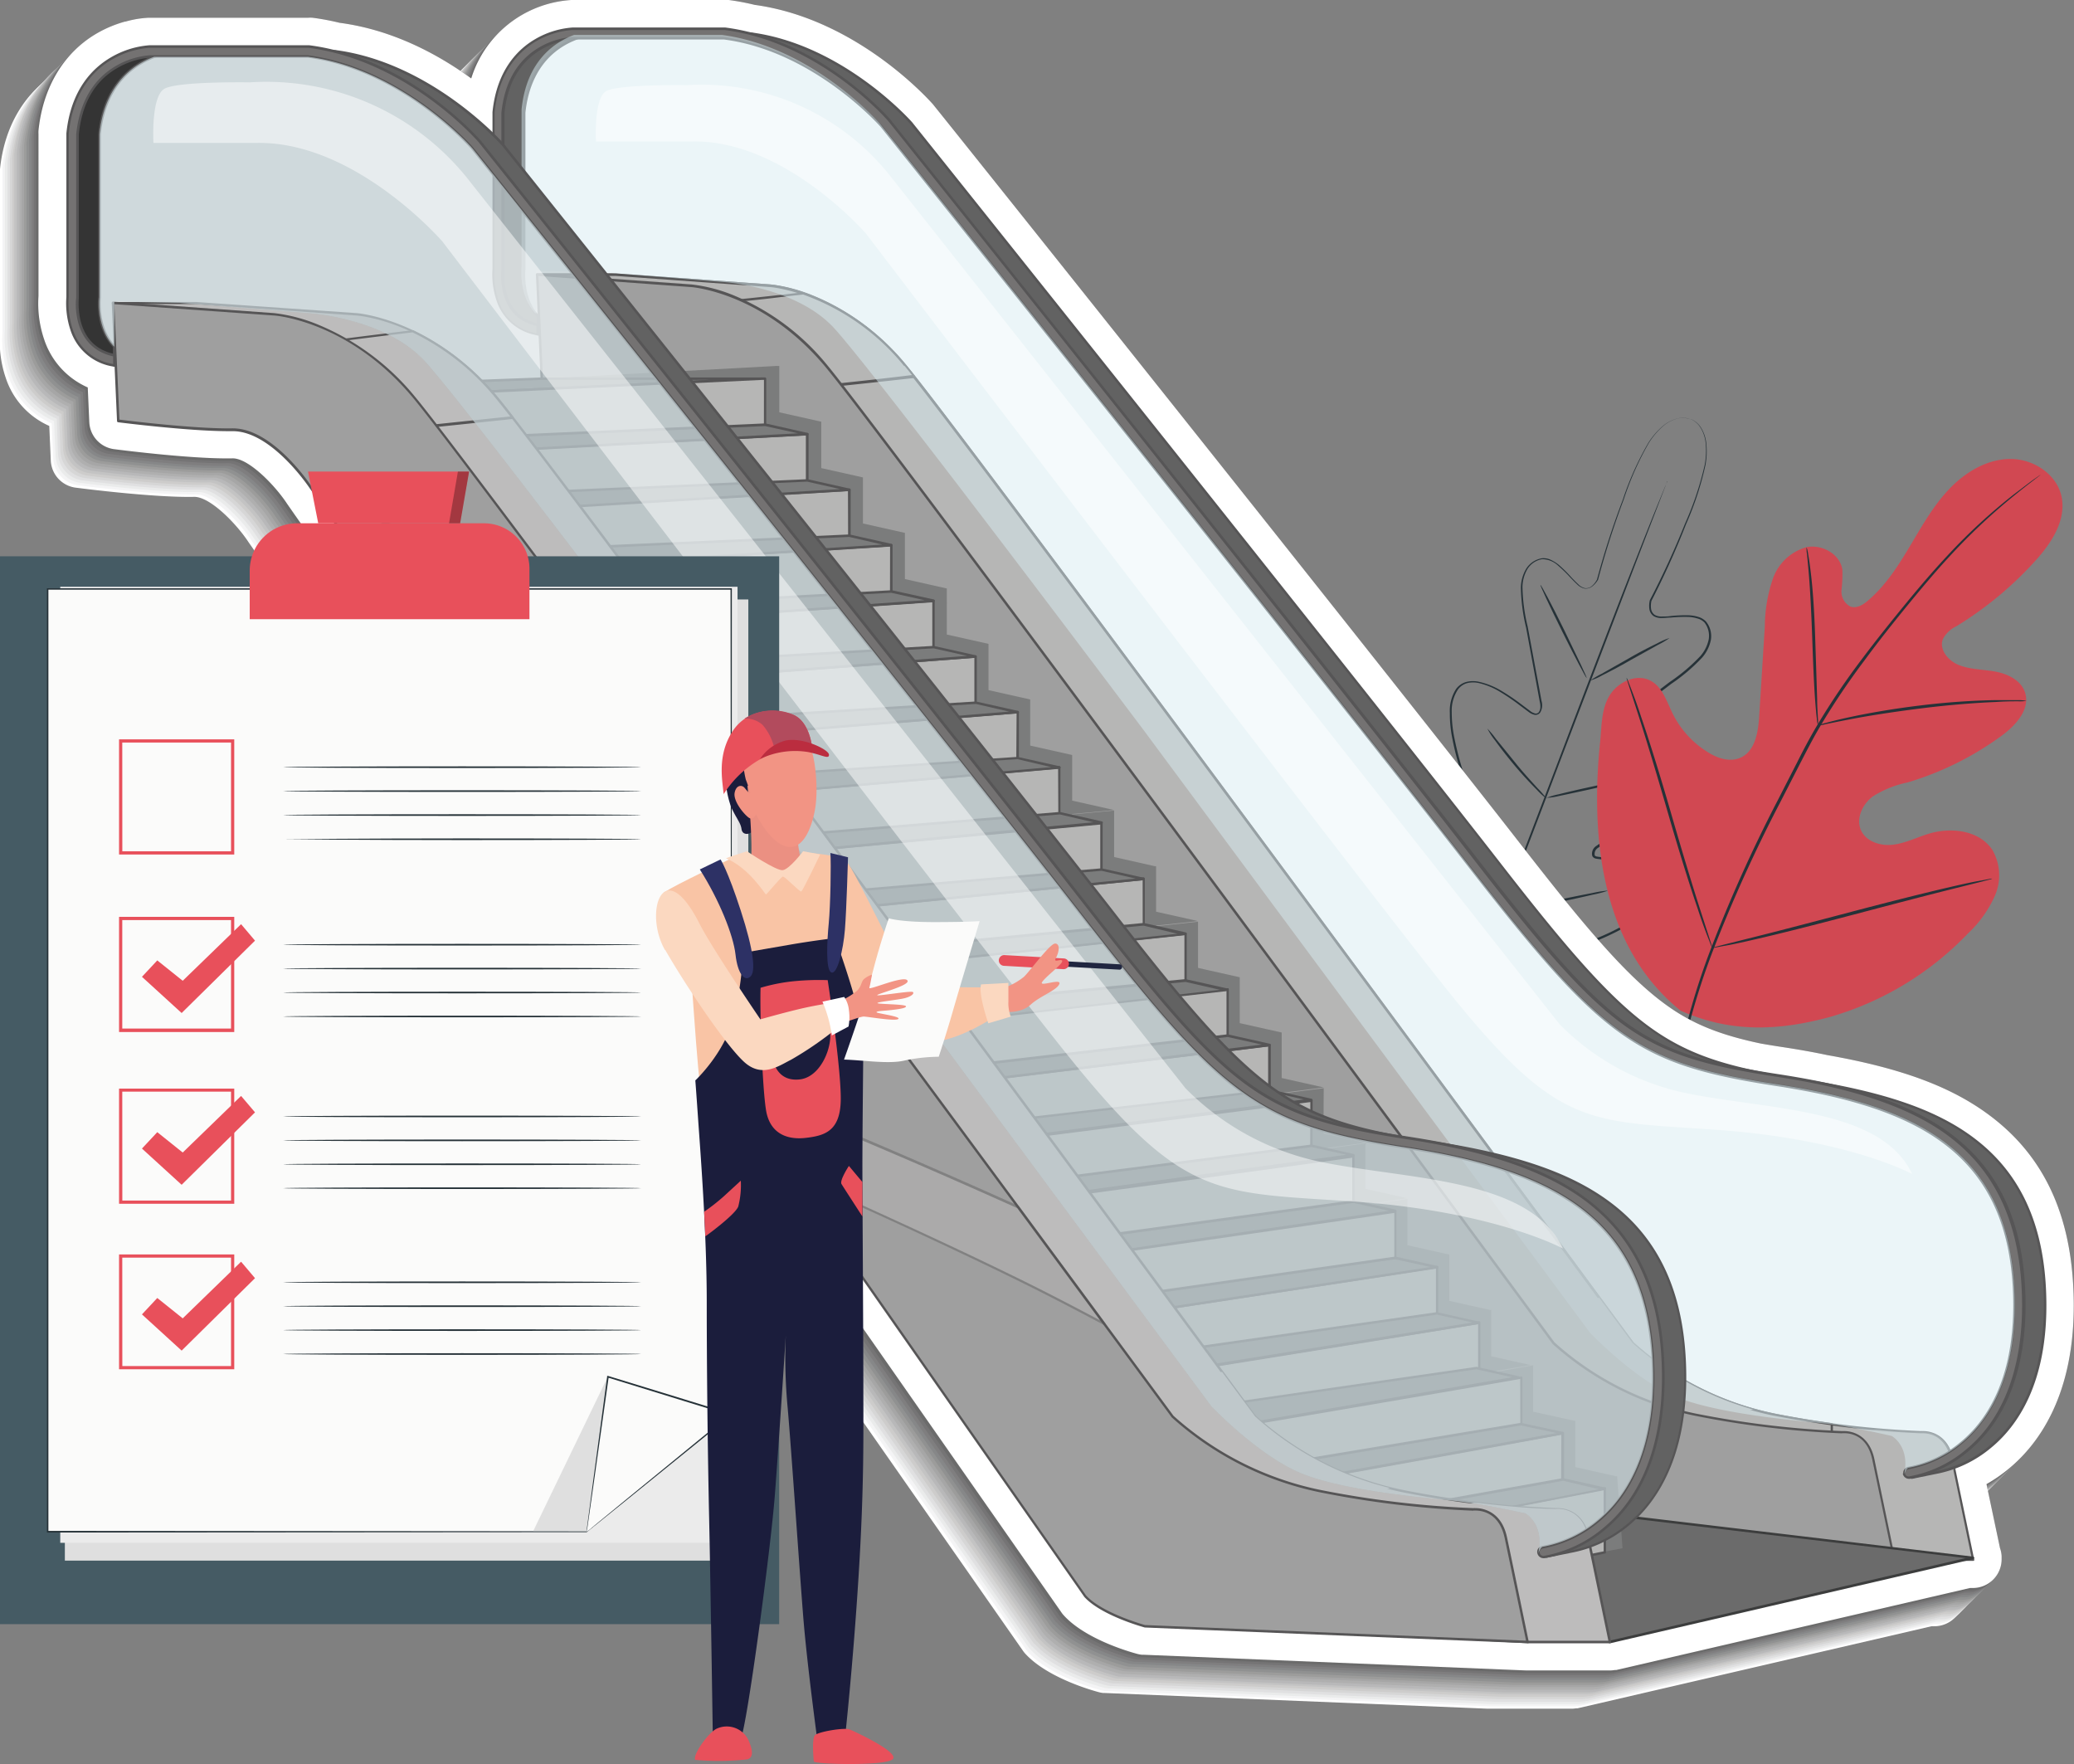 <?xml version="1.0" encoding="UTF-8"?> <svg xmlns="http://www.w3.org/2000/svg" xmlns:xlink="http://www.w3.org/1999/xlink" viewBox="0 0 328.73 279.55"><rect x="0" y="0" width="328.73" height="279.55" fill="#808080" stroke="none"/><defs><style>.cls-1{fill:none;}.cls-2{isolation:isolate;}.cls-3{fill:#263238;}.cls-4,.cls-64{fill:#e8505b;}.cls-5{opacity:0.1;}.cls-6{clip-path:url(#clip-path);}.cls-7,.cls-72{fill:#fff;}.cls-8{fill:#f4f4f5;}.cls-9{fill:#eaebeb;}.cls-10{fill:#e0e0e1;}.cls-11{fill:#d6d6d6;}.cls-12{fill:#cdcccb;}.cls-13{fill:#c3c3c3;}.cls-14{fill:#b8b8b9;}.cls-15{fill:#afafaf;}.cls-16{fill:#a6a6a6;}.cls-17{fill:#9c9c9b;}.cls-18{fill:#909191;}.cls-19{fill:#868788;}.cls-20{fill:#7f7e7f;}.cls-21{fill:#757475;}.cls-22{fill:#6b6b6b;}.cls-23{fill:#626161;}.cls-24{fill:#b6b6b5;}.cls-25{fill:#565556;}.cls-26,.cls-28,.cls-41,.cls-48{mix-blend-mode:screen;}.cls-27{clip-path:url(#clip-path-2);}.cls-28,.cls-59{opacity:0.3;}.cls-29{clip-path:url(#clip-path-3);}.cls-30{mix-blend-mode:multiply;}.cls-31{clip-path:url(#clip-path-4);}.cls-32{fill:#9f9f9f;}.cls-33{fill:#3c3d3d;}.cls-34{clip-path:url(#clip-path-5);}.cls-35{fill:#7b7c7c;}.cls-36{fill:#626262;}.cls-37{fill:#747272;}.cls-38,.cls-41{opacity:0.5;}.cls-39{clip-path:url(#clip-path-6);}.cls-40{fill:#d7ecf1;}.cls-42{clip-path:url(#clip-path-7);}.cls-43{fill:#bdbcbc;}.cls-44{clip-path:url(#clip-path-8);}.cls-45{clip-path:url(#clip-path-9);}.cls-46{clip-path:url(#clip-path-10);}.cls-47{clip-path:url(#clip-path-11);}.cls-48{opacity:0.4;}.cls-49{clip-path:url(#clip-path-12);}.cls-50{clip-path:url(#clip-path-13);}.cls-51{fill:#343434;}.cls-52{clip-path:url(#clip-path-14);}.cls-53{fill:#8f8d8d;}.cls-54{clip-path:url(#clip-path-16);}.cls-55{fill:#455b64;}.cls-56{fill:#dfdfdf;}.cls-57{fill:#ebebeb;}.cls-58,.cls-71{fill:#fbfbfa;}.cls-60{clip-path:url(#clip-path-17);}.cls-61{fill:#1b1d3c;}.cls-61,.cls-62,.cls-63,.cls-64,.cls-65,.cls-66,.cls-67,.cls-68,.cls-69,.cls-70,.cls-71,.cls-72{fill-rule:evenodd;}.cls-62{fill:#eb9082;}.cls-63{fill:#f29484;}.cls-65{fill:#b24b5d;}.cls-66{fill:#bb2d3f;}.cls-67{fill:#202640;}.cls-68{fill:#f9c4a5;}.cls-69{fill:#fbd8c0;}.cls-70{fill:#2d3165;}</style><clipPath id="clip-path"><rect class="cls-1" x="253.15" y="72.77" width="73.83" height="90.04"></rect></clipPath><clipPath id="clip-path-2"><rect class="cls-1" x="92.99" y="46.26" width="52.03" height="16.71"></rect></clipPath><clipPath id="clip-path-3"><rect class="cls-1" x="242.88" y="226.5" width="66.89" height="17.71"></rect></clipPath><clipPath id="clip-path-4"><rect class="cls-1" x="224.88" y="205.66" width="53.02" height="25.78"></rect></clipPath><clipPath id="clip-path-5"><rect class="cls-1" x="22.93" y="58.05" width="234.24" height="194.66"></rect></clipPath><clipPath id="clip-path-6"><rect class="cls-1" x="82.61" y="5.58" width="236.74" height="227.96"></rect></clipPath><clipPath id="clip-path-7"><rect class="cls-1" x="94.44" y="13.38" width="208.62" height="172.67"></rect></clipPath><clipPath id="clip-path-8"><rect class="cls-1" x="29.9" y="52.32" width="51.55" height="16.95"></rect></clipPath><clipPath id="clip-path-9"><rect class="cls-1" x="217.59" y="238.17" width="34.29" height="11.18"></rect></clipPath><clipPath id="clip-path-10"><rect class="cls-1" x="179.13" y="238.71" width="51.57" height="21.09"></rect></clipPath><clipPath id="clip-path-11"><rect class="cls-1" x="164.72" y="217.46" width="55.61" height="26.98"></rect></clipPath><clipPath id="clip-path-12"><rect class="cls-1" x="115.14" y="171.66" width="60.08" height="38.31"></rect></clipPath><clipPath id="clip-path-13"><rect class="cls-1" x="50.57" y="79.23" width="52.27" height="32.99"></rect></clipPath><clipPath id="clip-path-14"><rect class="cls-1" x="15.73" y="8.95" width="246.31" height="237.17"></rect></clipPath><clipPath id="clip-path-16"><rect class="cls-1" x="24.28" y="12.93" width="223.44" height="184.94"></rect></clipPath><clipPath id="clip-path-17"><rect class="cls-1" x="71.18" y="74.73" width="3.17" height="8.2"></rect></clipPath></defs><title>Risorsa 1</title><g class="cls-2"><g id="Livello_2" data-name="Livello 2"><g id="Livello_1-2" data-name="Livello 1"><path class="cls-3" d="M268,66.48a2.81,2.81,0,0,0-.51-.16,3.55,3.55,0,0,0-1.56,0,5.63,5.63,0,0,0-2.27,1.16,12.05,12.05,0,0,0-2.3,2.68,48.21,48.21,0,0,0-4,9,132.28,132.28,0,0,0-4.06,12.69v0h0a3.71,3.71,0,0,1-.84,1,1.66,1.66,0,0,1-1.31.42,2.42,2.42,0,0,1-1.21-.7c-.34-.31-.65-.64-1-1a22.29,22.29,0,0,0-2-1.95,3.68,3.68,0,0,0-2.52-1,3.41,3.41,0,0,0-2.31,1.54,5.81,5.81,0,0,0-.8,2.86,28.82,28.82,0,0,0,.83,6.29l1.23,6.61.64,3.42.32,1.74a2.26,2.26,0,0,1-.21,1.84.91.91,0,0,1-1,.33,2.43,2.43,0,0,1-.85-.44l-1.46-1.09a32.7,32.7,0,0,0-3-2.05,11.61,11.61,0,0,0-3.41-1.42,4,4,0,0,0-1.82,0,2.69,2.69,0,0,0-1.48,1,6.1,6.1,0,0,0-1,3.6,20.15,20.15,0,0,0,.38,3.9,49.8,49.8,0,0,0,2.19,7.76,10.3,10.3,0,0,1,.63,2,1.46,1.46,0,0,1-.27,1.11,1.31,1.31,0,0,1-.21.21.7.7,0,0,1-.28.17A.86.86,0,0,1,232,128a10.76,10.76,0,0,1-1.66-1.32l-1.54-1.43a22.86,22.86,0,0,0-3.27-2.64,6.86,6.86,0,0,0-1.89-.86,2.34,2.34,0,0,0-1.92.24,2.79,2.79,0,0,0-1.09,1.67,8.47,8.47,0,0,0-.26,2.11,17.76,17.76,0,0,0,.54,4.3A37.4,37.4,0,0,0,224,138.3a62.63,62.63,0,0,0,4.66,7.74,44.3,44.3,0,0,0,2.8,3.62l2.92,3.58,0,0-.17-.07,4.58-.67a42.13,42.13,0,0,0,4.51-.78,62.63,62.63,0,0,0,8.66-2.6,37.44,37.44,0,0,0,7.88-4,17.79,17.79,0,0,0,3.29-2.82,8.48,8.48,0,0,0,1.23-1.73,2.8,2.8,0,0,0,.32-2,2.34,2.34,0,0,0-1.26-1.47,6.86,6.86,0,0,0-2-.63,22.86,22.86,0,0,0-4.2-.25l-2.1,0a10.77,10.77,0,0,1-2.12-.14.86.86,0,0,1-.56-.32.7.7,0,0,1-.1-.31,1.3,1.3,0,0,1,0-.3,1.46,1.46,0,0,1,.55-1,10.32,10.32,0,0,1,1.81-1.06,49.8,49.8,0,0,0,6.84-4.27,20.15,20.15,0,0,0,2.9-2.64,6.09,6.09,0,0,0,1.7-3.32,2.69,2.69,0,0,0-.43-1.73,4,4,0,0,0-1.34-1.23,11.63,11.63,0,0,0-3.48-1.24,32.64,32.64,0,0,0-3.64-.53l-1.82-.17a2.4,2.4,0,0,1-.93-.25.91.91,0,0,1-.48-.89,2.27,2.27,0,0,1,1.09-1.5l1.41-1.07,2.77-2.1,5.36-4.07a28.73,28.73,0,0,0,4.85-4.1,5.79,5.79,0,0,0,1.33-2.65,3.41,3.41,0,0,0-.68-2.69A2.48,2.48,0,0,0,269,98a5.72,5.72,0,0,0-1.38-.23,22.26,22.26,0,0,0-2.78.1c-.46,0-.92.07-1.37.07a2.42,2.42,0,0,1-1.36-.3,1.66,1.66,0,0,1-.69-1.19,3.7,3.7,0,0,1,.08-1.33h0v0A132.11,132.11,0,0,0,267.07,83a49.61,49.61,0,0,0,3.13-9.34,12.18,12.18,0,0,0,.14-3.53,5.72,5.72,0,0,0-.84-2.41,3.43,3.43,0,0,0-1.11-1.09,2.63,2.63,0,0,0-.48-.23,1.9,1.9,0,0,1,.49.21,3.38,3.38,0,0,1,1.15,1.08,5.73,5.73,0,0,1,.88,2.43,12.17,12.17,0,0,1-.11,3.56,49.13,49.13,0,0,1-3.08,9.39,130.52,130.52,0,0,1-5.48,12.14v0a3.5,3.5,0,0,0-.07,1.24,1.42,1.42,0,0,0,.59,1,2.2,2.2,0,0,0,1.23.25c.45,0,.9,0,1.36-.08a22.46,22.46,0,0,1,2.82-.11,6,6,0,0,1,1.44.24,2.73,2.73,0,0,1,1.29.77,3.66,3.66,0,0,1,.75,2.91,6.05,6.05,0,0,1-1.38,2.78,28.92,28.92,0,0,1-4.89,4.16l-5.34,4.07-2.77,2.11-1.41,1.07a3.27,3.27,0,0,0-.64.56,1.44,1.44,0,0,0-.33.72.59.59,0,0,0,.33.59,2.12,2.12,0,0,0,.81.21l1.81.17a33,33,0,0,1,3.67.53,11.93,11.93,0,0,1,3.58,1.28,4.34,4.34,0,0,1,1.45,1.33,3,3,0,0,1,.48,1.93,6.4,6.4,0,0,1-1.78,3.51,20.48,20.48,0,0,1-2.95,2.68,50.07,50.07,0,0,1-6.89,4.31,10.25,10.25,0,0,0-1.74,1,1.11,1.11,0,0,0-.43.76,1,1,0,0,0,0,.22c0,.06,0,.19.05.18a.62.62,0,0,0,.34.15,10.58,10.58,0,0,0,2,.13l2.1,0a23.14,23.14,0,0,1,4.26.25,7.19,7.19,0,0,1,2.08.67,2.71,2.71,0,0,1,1.44,1.7,3.16,3.16,0,0,1-.34,2.22,8.84,8.84,0,0,1-1.28,1.81,18.14,18.14,0,0,1-3.36,2.88,37.77,37.77,0,0,1-8,4.07,62.89,62.89,0,0,1-8.71,2.61,42.28,42.28,0,0,1-4.53.78l-4.58.67-.11,0-.07-.08,0,0-2.93-3.59a44.44,44.44,0,0,1-2.81-3.63,62.91,62.91,0,0,1-4.69-7.79,37.73,37.73,0,0,1-3.15-8.36,18.13,18.13,0,0,1-.55-4.39,8.81,8.81,0,0,1,.27-2.2,3.15,3.15,0,0,1,1.24-1.87,2.7,2.7,0,0,1,2.21-.29,7.2,7.2,0,0,1,2,.9A23.19,23.19,0,0,1,229,125l1.54,1.43a10.59,10.59,0,0,0,1.59,1.28.62.62,0,0,0,.35.11s.11-.06.16-.1a1,1,0,0,0,.16-.16,1.11,1.11,0,0,0,.19-.85,10.21,10.21,0,0,0-.61-1.92,50.07,50.07,0,0,1-2.2-7.82,20.5,20.5,0,0,1-.38-4,6.41,6.41,0,0,1,1-3.8,3,3,0,0,1,1.66-1.11,4.34,4.34,0,0,1,2,0A11.9,11.9,0,0,1,238,109.5a32.94,32.94,0,0,1,3.08,2.08l1.45,1.09a2.13,2.13,0,0,0,.74.39.58.58,0,0,0,.64-.21,1.43,1.43,0,0,0,.24-.75,3.22,3.22,0,0,0-.09-.85l-.32-1.74-.63-3.42-1.22-6.61a29,29,0,0,1-.83-6.36,6.06,6.06,0,0,1,.85-3,3.66,3.66,0,0,1,2.51-1.65,2.73,2.73,0,0,1,1.48.3,6,6,0,0,1,1.23.8,22.44,22.44,0,0,1,2,2c.32.33.63.66,1,1a2.21,2.21,0,0,0,1.08.64,1.42,1.42,0,0,0,1.13-.36,3.49,3.49,0,0,0,.78-1v0a130.65,130.65,0,0,1,4.11-12.7,47.72,47.72,0,0,1,4.05-9,12.06,12.06,0,0,1,2.35-2.69,5.66,5.66,0,0,1,2.31-1.15,3.49,3.49,0,0,1,1.58,0,2,2,0,0,1,.5.19"></path><path class="cls-3" d="M264.23,76.27a1.23,1.23,0,0,1-.07.24l-.25.68-1,2.59-3.66,9.5-12,31.41c-4.65,12.28-8.91,23.37-12.06,31.38-1.58,4-2.86,7.23-3.77,9.46l-1.05,2.56-.28.66a1.2,1.2,0,0,1-.11.22,1.17,1.17,0,0,1,.07-.24l.25-.68,1-2.59L235,152l12-31.41c4.65-12.27,8.9-23.37,12.06-31.37,1.57-4,2.86-7.24,3.77-9.46l1.05-2.56.28-.66a1.18,1.18,0,0,1,.11-.22"></path><path class="cls-3" d="M264.62,101.11a12.64,12.64,0,0,1-1.8,1.07l-4.41,2.45c-1.72,1-3.29,1.81-4.45,2.39a9.6,9.6,0,0,1-1.92.84,14.64,14.64,0,0,1,1.8-1.07l4.39-2.49c1.72-1,3.3-1.79,4.47-2.36a10.73,10.73,0,0,1,1.92-.83"></path><path class="cls-3" d="M251.46,107.42c-.09,0-1.8-3.22-3.82-7.29s-3.58-7.42-3.49-7.46S246,95.89,248,100s3.58,7.41,3.49,7.46"></path><path class="cls-3" d="M245.16,126.59a11,11,0,0,1-1.58-1.44c-.93-.94-2.19-2.26-3.49-3.81s-2.41-3-3.18-4.07a10.92,10.92,0,0,1-1.16-1.8,13.51,13.51,0,0,1,1.37,1.64c.82,1,2,2.46,3.25,4s2.51,2.89,3.4,3.87a13.42,13.42,0,0,1,1.39,1.62"></path><path class="cls-3" d="M258.33,123.5a10.33,10.33,0,0,1-1.9.56c-1.18.3-2.82.68-4.64,1.08s-3.47.75-4.66,1a10.34,10.34,0,0,1-2,.3,10.35,10.35,0,0,1,1.9-.56c1.18-.3,2.82-.68,4.64-1.08s3.46-.75,4.66-1a10.34,10.34,0,0,1,2-.3"></path><path class="cls-3" d="M254.92,141.13a16.9,16.9,0,0,1-2.45.65c-1.52.36-3.63.82-6,1.32s-4.45.92-6,1.21a16.87,16.87,0,0,1-2.5.39,16.92,16.92,0,0,1,2.45-.65c1.52-.36,3.63-.82,6-1.32s4.45-.92,6-1.21a17,17,0,0,1,2.5-.39"></path><path class="cls-3" d="M238.41,144.5a2.75,2.75,0,0,1-.54-.49c-.33-.33-.8-.83-1.36-1.44-1.13-1.24-2.65-3-4.25-5s-3-3.86-3.93-5.24c-.48-.69-.86-1.25-1.11-1.64a2.75,2.75,0,0,1-.36-.64,2.78,2.78,0,0,1,.48.55l1.21,1.57c1,1.33,2.41,3.17,4,5.16s3.08,3.76,4.15,5a21.61,21.61,0,0,1,1.7,2.11"></path><path class="cls-4" d="M266.36,160.15c-12.5-10.07-14.31-27.3-12.74-42.56.26-2.55.17-5.26,1.53-7.42s4.31-3.49,6.52-2.26c1.84,1,2.51,3.29,3.45,5.18a15,15,0,0,0,5.6,6.13c1.57,1,3.55,1.61,5.21.83,2.29-1.06,2.76-4.09,2.91-6.63l.89-14.21A23.73,23.73,0,0,1,281,91.72a7.9,7.9,0,0,1,5.32-5c2.46-.51,5.36,1.09,5.7,3.61a23.5,23.5,0,0,1-.14,3.17,2.68,2.68,0,0,0,1.39,2.62c1,.37,2.06-.28,2.87-1,2.8-2.39,4.8-5.57,6.69-8.74s3.73-6.43,6.3-9.06,6-4.63,9.67-4.58,7.37,2.56,8,6.19-1.66,7.14-4.14,9.88a56.84,56.84,0,0,1-12.58,10.44,4.68,4.68,0,0,0-2.12,2c-.67,1.66.82,3.45,2.46,4.12,1.85.76,3.92.7,5.88,1.07s4.05,1.39,4.67,3.31c.86,2.67-1.5,5.24-3.76,6.88A48.69,48.69,0,0,1,302.34,124a16.42,16.42,0,0,0-5.52,2.23c-1.6,1.21-2.66,3.43-1.88,5.28s3.09,2.59,5.07,2.36,3.81-1.17,5.72-1.75c3.58-1.08,8.07-.53,10.1,2.64a8.06,8.06,0,0,1,.37,7.17,18.58,18.58,0,0,1-4.28,6,49,49,0,0,1-21.86,13.23c-8.29,2.25-15.85,2.5-23.69-1"></path><g class="cls-5"><g class="cls-6"><path d="M266.36,160.15c-12.5-10.07-14.31-27.3-12.74-42.56.26-2.55.17-5.26,1.53-7.42s4.31-3.49,6.52-2.26c1.84,1,2.51,3.29,3.45,5.18a15,15,0,0,0,5.6,6.13c1.57,1,3.55,1.61,5.21.83,2.29-1.06,2.76-4.09,2.91-6.63l.89-14.21A23.73,23.73,0,0,1,281,91.72a7.9,7.9,0,0,1,5.32-5c2.46-.51,5.36,1.09,5.7,3.61a23.5,23.5,0,0,1-.14,3.17,2.68,2.68,0,0,0,1.39,2.62c1,.37,2.06-.28,2.87-1,2.8-2.39,4.8-5.57,6.69-8.74s3.73-6.43,6.3-9.06,6-4.63,9.67-4.58,7.37,2.56,8,6.19-1.66,7.14-4.14,9.88a56.84,56.84,0,0,1-12.58,10.44,4.68,4.68,0,0,0-2.12,2c-.67,1.66.82,3.45,2.46,4.12,1.85.76,3.92.7,5.88,1.07s4.05,1.39,4.67,3.31c.86,2.67-1.5,5.24-3.76,6.88A48.69,48.69,0,0,1,302.34,124a16.42,16.42,0,0,0-5.52,2.23c-1.6,1.21-2.66,3.43-1.88,5.28s3.09,2.59,5.07,2.36,3.81-1.17,5.72-1.75c3.58-1.08,8.07-.53,10.1,2.64a8.06,8.06,0,0,1,.37,7.17,18.58,18.58,0,0,1-4.28,6,49,49,0,0,1-21.86,13.23c-8.29,2.25-15.85,2.5-23.69-1"></path></g></g><path class="cls-3" d="M265.38,171.48A111.8,111.8,0,0,1,271,150.82a228.1,228.1,0,0,1,10.72-23.89l3.13-6.12c1-2,2.06-4,3.18-5.88a113.94,113.94,0,0,1,7.06-10.45c2.41-3.22,4.81-6.18,7.07-8.94s4.44-5.28,6.51-7.49a90.41,90.41,0,0,1,10.55-9.72c1.33-1,2.39-1.82,3.11-2.34l.83-.58.29-.19a1.8,1.8,0,0,1-.26.22l-.8.62c-.71.54-1.75,1.34-3.06,2.41a95.65,95.65,0,0,0-10.42,9.81c-2.05,2.22-4.2,4.76-6.45,7.51s-4.64,5.73-7,8.95a115.29,115.29,0,0,0-7,10.43c-1.11,1.87-2.12,3.85-3.16,5.86l-3.13,6.11A233.92,233.92,0,0,0,271.37,151a113.74,113.74,0,0,0-5.66,20.55"></path><path class="cls-3" d="M288.13,114.93a5.16,5.16,0,0,1-.17-1.1c-.09-.71-.17-1.74-.27-3-.19-2.55-.32-6.09-.46-10s-.32-7.42-.54-10c-.11-1.27-.21-2.3-.28-3a5.09,5.09,0,0,1-.07-1.11,5.05,5.05,0,0,1,.25,1.09c.13.7.28,1.73.43,3,.31,2.54.55,6.08.68,10s.24,7.33.32,10c0,1.2.09,2.21.12,3a5.08,5.08,0,0,1,0,1.11"></path><path class="cls-3" d="M321.21,111.07a7.07,7.07,0,0,1-1.31.07c-.84,0-2.06,0-3.57.11-3,.12-7.17.43-11.74,1s-8.69,1.22-11.65,1.8c-1.48.28-2.68.53-3.51.7a7,7,0,0,1-1.3.23,7,7,0,0,1,1.25-.41c.82-.23,2-.53,3.48-.85,3-.66,7.08-1.39,11.66-1.94a115.55,115.55,0,0,1,11.79-.83c1.51,0,2.74,0,3.58,0a6.94,6.94,0,0,1,1.31.12"></path><path class="cls-3" d="M271.41,150.25a1.68,1.68,0,0,1-.2-.41l-.48-1.22c-.41-1.06-1-2.61-1.62-4.54-1.32-3.85-3-9.22-4.72-15.18s-3.35-11.34-4.59-15.21l-1.48-4.58-.4-1.25a1.69,1.69,0,0,1-.11-.45,1.71,1.71,0,0,1,.2.41l.48,1.22c.41,1.06,1,2.61,1.62,4.54,1.32,3.85,3,9.22,4.72,15.18s3.35,11.34,4.59,15.21l1.48,4.58.4,1.25a1.71,1.71,0,0,1,.11.45"></path><path class="cls-3" d="M315.78,139.24a1.75,1.75,0,0,1-.44.15l-1.29.34-4.75,1.19c-4,1-9.54,2.45-15.64,4.06S282,148,278,148.91c-2,.46-3.65.82-4.79,1l-1.31.25a1.72,1.72,0,0,1-.46.05,1.78,1.78,0,0,1,.44-.15l1.29-.34,4.75-1.19c4-1,9.54-2.45,15.64-4.06s11.65-3,15.68-3.93c2-.46,3.65-.82,4.79-1l1.31-.25a1.72,1.72,0,0,1,.46-.05"></path><path class="cls-7" d="M0,27.34a4.66,4.66,0,0,1,0-.54c.7-6.87,4-12.34,9.22-15.39a18.43,18.43,0,0,1,8.17-2.5H42.75a5,5,0,0,1,.68,0,39.27,39.27,0,0,1,4.28.8c8.43,1.11,15.62,5,20.88,8.82A17.72,17.72,0,0,1,76.52,8.52,17.93,17.93,0,0,1,84.44,6.1h24.27a5.28,5.28,0,0,1,.71,0,38.13,38.13,0,0,1,4.09.77c16.32,2.15,27.78,15.16,28.26,15.71l.15.19c3,3.69,72.57,90.8,93.37,117.55,10.06,12.94,16.71,20.79,23.07,25.26,4,2.82,8.27,4.52,14.65,5.86,1.08.19,2.2.37,3.38.55,2.63.4,5,.82,7.1,1.27,11.87,2.09,19.9,5.09,26,9.74,8.65,6.57,12.93,16.14,13.1,29.26.18,14.72-5.47,22.55-10.25,26.52a24.59,24.59,0,0,1-3.58,2.48l2,9.46.14.67a4.53,4.53,0,0,1,.26,1.28c0,.13,0,.26,0,.39a4.56,4.56,0,0,1-4.56,4.66h-.45l-56.08,13-.23,0a4.86,4.86,0,0,1-.8.07H235.83l-60.67-2.49-.27,0a4.66,4.66,0,0,1-.72-.13h0c-1.35-.36-8.25-2.35-11.68-6.12a4.29,4.29,0,0,1-.35-.44L39.39,85.92l-.05-.08c-2-3-6.07-7.1-8.53-7.1h-.06c-6.28.13-17.45-1.29-18.7-1.45a4.53,4.53,0,0,1-4-4.32l-.24-5.47a12.62,12.62,0,0,1-6.9-7.62A17.67,17.67,0,0,1,0,53Z"></path><path class="cls-8" d="M162.88,261.73a4.36,4.36,0,0,1-.35-.44L39.77,85.54l-.05-.08c-2-3-6.07-7.1-8.53-7.1h-.06c-6.28.13-17.45-1.28-18.7-1.45a4.53,4.53,0,0,1-4-4.32l-.24-5.47a12.62,12.62,0,0,1-6.9-7.62,17.67,17.67,0,0,1-.9-6.87V27a5,5,0,0,1,0-.54c.77-6.86,4-12.34,9.22-15.39a18.43,18.43,0,0,1,8.17-2.5H43.13a5.23,5.23,0,0,1,.68,0,42.54,42.54,0,0,1,4.28.8c8.43,1.11,15.62,5,20.88,8.82A17.71,17.71,0,0,1,76.9,8.14a17.93,17.93,0,0,1,7.91-2.42h24.27a5.39,5.39,0,0,1,.71,0,39.25,39.25,0,0,1,4.09.77c16.32,2.15,27.78,15.16,28.26,15.71l.15.19c3,3.69,72.57,90.8,93.37,117.55,10.06,12.94,16.71,20.79,23.07,25.26,4,2.82,8.27,4.52,14.65,5.86,1.08.19,2.2.37,3.38.55,2.63.4,4.94.85,7.1,1.27,11.84,2.28,19.9,5.09,26,9.74,8.65,6.57,12.93,16.14,13.1,29.26.18,14.72-5.47,22.55-10.25,26.52a24.61,24.61,0,0,1-3.58,2.48l2,9.46.14.67a4.52,4.52,0,0,1,.26,1.28c0,.13,0,.26,0,.39a4.56,4.56,0,0,1-4.56,4.66h-.45l-56.08,13-.23,0a4.9,4.9,0,0,1-.8.07H236.22L175.54,268l-.27,0a4.66,4.66,0,0,1-.72-.13h0c-1.35-.36-8.25-2.35-11.68-6.12"></path><path class="cls-9" d="M163.26,261.34a4.36,4.36,0,0,1-.35-.44L40.15,85.16l-.05-.08c-2-3-6.07-7.1-8.53-7.1h-.06c-6.28.13-17.45-1.28-18.7-1.45a4.53,4.53,0,0,1-4-4.32l-.24-5.47a12.62,12.62,0,0,1-6.9-7.62,17.67,17.67,0,0,1-.9-6.87V26.58a5,5,0,0,1,0-.54c.77-6.86,4-12.34,9.22-15.39a18.43,18.43,0,0,1,8.17-2.5H43.51a5.23,5.23,0,0,1,.68,0,42.55,42.55,0,0,1,4.28.8c8.43,1.11,15.62,5,20.88,8.82A17.72,17.72,0,0,1,77.29,7.76,17.93,17.93,0,0,1,85.2,5.34h24.27a5.39,5.39,0,0,1,.71,0,39.16,39.16,0,0,1,4.09.77C130.59,8.31,142,21.31,142.53,21.86l.15.19c3,3.69,72.57,90.8,93.37,117.55,10.06,12.94,16.71,20.79,23.07,25.26,4,2.82,8.27,4.52,14.65,5.86,1.08.19,2.2.37,3.38.55,2.63.4,4.94.85,7.1,1.27,11.84,2.28,19.9,5.09,26,9.74,8.65,6.57,12.93,16.14,13.1,29.26.18,14.72-5.47,22.55-10.25,26.52a24.58,24.58,0,0,1-3.58,2.48l2,9.46.14.67a4.52,4.52,0,0,1,.26,1.28c0,.13,0,.26,0,.39a4.56,4.56,0,0,1-4.56,4.66h-.45l-56.08,13-.23,0a4.9,4.9,0,0,1-.8.07H236.6l-60.67-2.49-.27,0a4.66,4.66,0,0,1-.72-.13h0c-1.35-.36-8.25-2.35-11.68-6.12"></path><path class="cls-10" d="M163.64,261a4.36,4.36,0,0,1-.35-.44L40.53,84.78l-.05-.08c-2-3-6.07-7.1-8.53-7.1h-.06c-6.28.13-17.45-1.28-18.7-1.45a4.53,4.53,0,0,1-4-4.32L9,66.37a12.62,12.62,0,0,1-6.9-7.62,17.66,17.66,0,0,1-.9-6.87V26.19a5,5,0,0,1,0-.54c.77-6.86,4-12.34,9.22-15.39a18.43,18.43,0,0,1,8.17-2.5H43.89a5.23,5.23,0,0,1,.68,0,42.56,42.56,0,0,1,4.28.8c8.43,1.11,15.62,5,20.88,8.82A17.72,17.72,0,0,1,77.67,7.38,17.92,17.92,0,0,1,85.58,5h24.27a5.39,5.39,0,0,1,.71,0,39.18,39.18,0,0,1,4.09.77C131,7.92,142.43,20.93,142.91,21.48l.15.19c3,3.69,72.57,90.8,93.37,117.55,10.06,12.94,16.71,20.79,23.07,25.26,4,2.82,8.27,4.52,14.65,5.86,1.08.19,2.2.37,3.38.55,2.63.4,4.94.85,7.1,1.27,11.84,2.28,19.9,5.09,26,9.74,8.65,6.57,12.93,16.14,13.1,29.26.18,14.72-5.47,22.55-10.25,26.52a24.63,24.63,0,0,1-3.58,2.48l2,9.46.14.67a4.5,4.5,0,0,1,.26,1.28c0,.13,0,.26,0,.39a4.56,4.56,0,0,1-4.56,4.66h-.45l-56.08,13-.23,0a4.9,4.9,0,0,1-.8.07H237l-60.67-2.49-.27,0a4.65,4.65,0,0,1-.72-.13h0c-1.35-.36-8.25-2.35-11.68-6.12"></path><path class="cls-11" d="M164,260.58a4.36,4.36,0,0,1-.35-.44L40.91,84.4l-.05-.08c-2-3-6.07-7.1-8.53-7.1h-.06c-6.28.13-17.45-1.28-18.7-1.45a4.53,4.53,0,0,1-4-4.32L9.37,66a12.62,12.62,0,0,1-6.9-7.62,17.67,17.67,0,0,1-.9-6.87V25.81a5.1,5.1,0,0,1,0-.54c.77-6.86,4-12.34,9.22-15.39A18.43,18.43,0,0,1,19,7.39H44.27a5.17,5.17,0,0,1,.68,0,42.55,42.55,0,0,1,4.28.8c8.43,1.11,15.62,5,20.88,8.82A17.71,17.71,0,0,1,78,7,17.92,17.92,0,0,1,86,4.58h24.27a5.39,5.39,0,0,1,.71,0,39.26,39.26,0,0,1,4.09.77c16.32,2.15,27.78,15.16,28.26,15.71l.16.19c3,3.69,72.57,90.8,93.37,117.55,10.06,12.94,16.71,20.79,23.07,25.26,4,2.82,8.27,4.52,14.65,5.86,1.08.19,2.2.37,3.38.55,2.63.4,4.94.85,7.1,1.27,11.84,2.28,19.9,5.09,26,9.74,8.65,6.57,12.93,16.14,13.1,29.26.18,14.72-5.47,22.55-10.25,26.52a24.61,24.61,0,0,1-3.58,2.48l2,9.46.14.67a4.52,4.52,0,0,1,.26,1.28c0,.13,0,.26,0,.39a4.56,4.56,0,0,1-4.56,4.66h-.45l-56.08,13-.23,0a4.9,4.9,0,0,1-.8.07H237.36l-60.67-2.49-.27,0a4.66,4.66,0,0,1-.72-.13h0c-1.35-.36-8.25-2.35-11.68-6.12"></path><path class="cls-12" d="M164.4,260.2a4.36,4.36,0,0,1-.35-.44L41.29,84l-.05-.08c-2-3-6.07-7.1-8.53-7.1h-.06C26.37,77,15.21,75.55,14,75.39a4.53,4.53,0,0,1-4-4.32L9.75,65.6A12.62,12.62,0,0,1,2.85,58a17.67,17.67,0,0,1-.9-6.87V25.43a5,5,0,0,1,0-.54C2.75,18,5.95,12.56,11.2,9.5A18.43,18.43,0,0,1,19.36,7H44.65a5.23,5.23,0,0,1,.68,0,42.54,42.54,0,0,1,4.28.8C58,9,65.23,12.85,70.5,16.67A17.71,17.71,0,0,1,78.43,6.62,17.93,17.93,0,0,1,86.34,4.2h24.27a5.39,5.39,0,0,1,.71,0,39.17,39.17,0,0,1,4.09.77c16.32,2.15,27.78,15.16,28.26,15.71l.15.19c3,3.69,72.57,90.8,93.37,117.55,10.06,12.94,16.71,20.79,23.07,25.26,4,2.82,8.27,4.52,14.65,5.86,1.08.19,2.2.37,3.38.55,2.63.4,4.94.85,7.1,1.27,11.84,2.28,19.9,5.09,26,9.74,8.65,6.57,12.93,16.14,13.1,29.26.18,14.72-5.47,22.55-10.25,26.52a24.61,24.61,0,0,1-3.58,2.48l2,9.46.14.67a4.52,4.52,0,0,1,.26,1.28c0,.13,0,.26,0,.39a4.56,4.56,0,0,1-4.56,4.66h-.45l-56.08,13-.23,0a4.9,4.9,0,0,1-.8.07H237.74l-60.67-2.49-.27,0a4.66,4.66,0,0,1-.72-.13h0c-1.35-.36-8.25-2.35-11.68-6.12"></path><path class="cls-13" d="M164.78,259.82a4.36,4.36,0,0,1-.35-.44L41.68,83.63l-.05-.08c-2-3-6.07-7.1-8.53-7.1H33c-6.28.13-17.45-1.28-18.7-1.45a4.53,4.53,0,0,1-4-4.32l-.24-5.47a12.62,12.62,0,0,1-6.9-7.62,17.67,17.67,0,0,1-.9-6.87V25a5,5,0,0,1,0-.54c.77-6.86,4-12.34,9.22-15.39a18.43,18.43,0,0,1,8.17-2.5H45a5.23,5.23,0,0,1,.68,0,42.55,42.55,0,0,1,4.28.8c8.43,1.11,15.62,5,20.88,8.82A17.72,17.72,0,0,1,78.81,6.24a17.92,17.92,0,0,1,7.91-2.42H111a5.39,5.39,0,0,1,.71,0,39.17,39.17,0,0,1,4.09.77c16.32,2.15,27.78,15.16,28.26,15.71l.15.19c3,3.69,72.57,90.8,93.37,117.55,10.06,12.94,16.71,20.79,23.07,25.26,4,2.82,8.27,4.52,14.65,5.86,1.08.19,2.2.37,3.38.55,2.63.4,4.94.85,7.1,1.27,11.84,2.28,19.9,5.09,26,9.74,8.65,6.57,12.93,16.14,13.1,29.26.18,14.72-5.47,22.55-10.25,26.52a24.58,24.58,0,0,1-3.58,2.48l2,9.46.14.67a4.52,4.52,0,0,1,.26,1.28c0,.13,0,.26,0,.39a4.56,4.56,0,0,1-4.56,4.66h-.45l-56.08,13-.23,0a4.9,4.9,0,0,1-.8.07H238.12l-60.67-2.49-.27,0a4.66,4.66,0,0,1-.72-.13h0c-1.35-.36-8.25-2.35-11.68-6.12"></path><path class="cls-14" d="M165.16,259.44a4.36,4.36,0,0,1-.35-.44L42.06,83.25,42,83.17c-2-3-6.07-7.1-8.53-7.1h-.06c-6.28.13-17.45-1.28-18.7-1.45a4.53,4.53,0,0,1-4-4.32l-.24-5.47a12.62,12.62,0,0,1-6.9-7.62,17.66,17.66,0,0,1-.9-6.87V24.67a5,5,0,0,1,0-.54c.77-6.86,4-12.34,9.22-15.39a18.43,18.43,0,0,1,8.17-2.5H45.42a5.23,5.23,0,0,1,.68,0,42.53,42.53,0,0,1,4.28.8c8.43,1.11,15.62,5,20.88,8.82A17.72,17.72,0,0,1,79.19,5.85,17.92,17.92,0,0,1,87.1,3.44h24.27a5.39,5.39,0,0,1,.71,0,39.26,39.26,0,0,1,4.09.77C132.49,6.4,144,19.4,144.43,20l.15.19c3,3.69,72.57,90.8,93.37,117.55C248,150.63,254.67,158.49,261,163c4,2.82,8.27,4.52,14.65,5.86,1.08.19,2.2.37,3.38.55,2.63.4,4.94.85,7.1,1.27,11.84,2.28,19.9,5.09,26,9.74,8.65,6.57,12.93,16.14,13.1,29.26.18,14.72-5.47,22.55-10.25,26.52a24.61,24.61,0,0,1-3.58,2.48l2,9.46.14.67a4.5,4.5,0,0,1,.26,1.28c0,.13,0,.26,0,.39a4.56,4.56,0,0,1-4.56,4.66h-.45l-56.08,13-.23,0a4.9,4.9,0,0,1-.8.07H238.5l-60.67-2.49-.27,0a4.65,4.65,0,0,1-.72-.13h0c-1.35-.36-8.25-2.35-11.68-6.12"></path><path class="cls-15" d="M165.55,259.06a4.36,4.36,0,0,1-.35-.44L42.44,82.87l-.05-.08c-2-3-6.07-7.1-8.53-7.1H33.8c-6.28.13-17.45-1.28-18.7-1.45a4.53,4.53,0,0,1-4-4.32l-.24-5.47A12.62,12.62,0,0,1,4,56.84,17.67,17.67,0,0,1,3.09,50V24.29a5.1,5.1,0,0,1,0-.54c.77-6.86,4-12.34,9.22-15.39a18.43,18.43,0,0,1,8.17-2.5H45.8a5.17,5.17,0,0,1,.68,0,42.55,42.55,0,0,1,4.28.8c8.43,1.11,15.62,5,20.88,8.82A17.71,17.71,0,0,1,79.57,5.47a17.93,17.93,0,0,1,7.91-2.42h24.27a5.39,5.39,0,0,1,.71,0,39.19,39.19,0,0,1,4.09.77C132.88,6,144.33,19,144.82,19.58l.15.19c3,3.69,72.57,90.8,93.37,117.55,10.06,12.94,16.71,20.79,23.07,25.26,4,2.82,8.27,4.52,14.65,5.86,1.08.19,2.2.37,3.38.55,2.63.4,4.94.85,7.1,1.27,11.84,2.28,19.9,5.09,26,9.74,8.65,6.57,12.93,16.14,13.1,29.26.18,14.72-5.47,22.55-10.25,26.52a24.61,24.61,0,0,1-3.58,2.48l2,9.46.14.67a4.52,4.52,0,0,1,.26,1.28c0,.13,0,.26,0,.39a4.56,4.56,0,0,1-4.56,4.66h-.45l-56.08,13-.23,0a4.9,4.9,0,0,1-.8.07H238.89l-60.67-2.49-.27,0a4.66,4.66,0,0,1-.72-.13h0c-1.35-.36-8.25-2.35-11.68-6.12"></path><path class="cls-16" d="M165.93,258.68a4.36,4.36,0,0,1-.35-.44L42.82,82.49l-.05-.08c-2-3-6.07-7.1-8.53-7.1h-.06c-6.28.13-17.45-1.28-18.7-1.45a4.53,4.53,0,0,1-4-4.32l-.24-5.47a12.62,12.62,0,0,1-6.9-7.62,17.67,17.67,0,0,1-.9-6.87V23.91a5,5,0,0,1,0-.54C4.27,16.5,7.47,11,12.72,8a18.43,18.43,0,0,1,8.17-2.5H46.18a5.23,5.23,0,0,1,.68,0,42.45,42.45,0,0,1,4.28.8c8.43,1.11,15.62,5,20.88,8.82A17.71,17.71,0,0,1,80,5.09a17.92,17.92,0,0,1,7.91-2.42h24.27a5.39,5.39,0,0,1,.71,0,39.17,39.17,0,0,1,4.09.77c16.32,2.15,27.78,15.16,28.26,15.71l.15.19c3,3.69,72.57,90.8,93.37,117.55,10.06,12.94,16.71,20.79,23.07,25.26,4,2.82,8.27,4.52,14.65,5.86,1.08.19,2.2.37,3.38.55,2.63.4,4.94.85,7.1,1.27,11.84,2.28,19.9,5.09,26,9.74,8.65,6.57,12.93,16.14,13.1,29.26.18,14.72-5.47,22.55-10.25,26.52a24.61,24.61,0,0,1-3.58,2.48l2,9.46.14.67a4.52,4.52,0,0,1,.26,1.28c0,.13,0,.26,0,.39a4.56,4.56,0,0,1-4.56,4.66h-.45l-56.08,13-.23,0a4.9,4.9,0,0,1-.8.07H239.27l-60.67-2.49-.27,0a4.66,4.66,0,0,1-.72-.13h0c-1.35-.36-8.25-2.35-11.68-6.12"></path><path class="cls-17" d="M166.31,258.29a4.36,4.36,0,0,1-.35-.44L43.2,82.11,43.15,82c-2-3-6.07-7.1-8.53-7.1h-.06c-6.28.13-17.45-1.28-18.7-1.45a4.53,4.53,0,0,1-4-4.32l-.24-5.47a12.62,12.62,0,0,1-6.9-7.62,17.67,17.67,0,0,1-.9-6.87V23.52a5,5,0,0,1,0-.54c.77-6.86,4-12.34,9.22-15.39a18.43,18.43,0,0,1,8.17-2.5H46.56a5.18,5.18,0,0,1,.68,0,42.55,42.55,0,0,1,4.28.8c8.43,1.11,15.62,5,20.88,8.82A17.72,17.72,0,0,1,80.34,4.71a17.93,17.93,0,0,1,7.91-2.42h24.27a5.39,5.39,0,0,1,.71,0,39.1,39.1,0,0,1,4.09.77c16.32,2.15,27.78,15.16,28.26,15.71l.15.19c3,3.69,72.57,90.8,93.37,117.55,10.06,12.94,16.71,20.79,23.07,25.26,4,2.82,8.27,4.52,14.65,5.86,1.08.19,2.2.37,3.38.55,2.63.4,4.94.85,7.1,1.27,11.84,2.28,19.9,5.09,26,9.74,8.65,6.57,12.93,16.14,13.1,29.26C326.62,223.21,321,231,316.19,235a24.58,24.58,0,0,1-3.58,2.48l2,9.46.14.67a4.52,4.52,0,0,1,.26,1.28c0,.13,0,.26,0,.39a4.56,4.56,0,0,1-4.56,4.66H310l-56.08,13-.23,0a4.9,4.9,0,0,1-.8.07H239.65L179,264.56l-.27,0a4.66,4.66,0,0,1-.72-.13h0c-1.35-.36-8.25-2.35-11.68-6.12"></path><path class="cls-18" d="M166.69,257.91a4.36,4.36,0,0,1-.35-.44L43.58,81.73l-.05-.08c-2-3-6.07-7.1-8.53-7.1h-.06c-6.28.13-17.45-1.28-18.7-1.45a4.53,4.53,0,0,1-4-4.32L12,63.32a12.62,12.62,0,0,1-6.9-7.62,17.66,17.66,0,0,1-.9-6.87V23.14a5,5,0,0,1,0-.54c.77-6.86,4-12.34,9.22-15.39a18.43,18.43,0,0,1,8.17-2.5H46.94a5.23,5.23,0,0,1,.68,0,42.53,42.53,0,0,1,4.28.8c8.43,1.11,15.62,5,20.88,8.82A17.72,17.72,0,0,1,80.72,4.33a17.92,17.92,0,0,1,7.91-2.42H112.9a5.39,5.39,0,0,1,.71,0,39.26,39.26,0,0,1,4.09.77C134,4.87,145.48,17.88,146,18.43l.15.19c3,3.69,72.57,90.8,93.37,117.55,10.06,12.94,16.71,20.79,23.07,25.26,4,2.82,8.27,4.52,14.65,5.86,1.08.19,2.2.37,3.38.55,2.63.4,4.94.85,7.1,1.27,11.84,2.28,19.9,5.09,26,9.74,8.65,6.57,12.93,16.14,13.1,29.26.18,14.72-5.47,22.55-10.25,26.52A24.63,24.63,0,0,1,313,237.1l2,9.46.14.67a4.5,4.5,0,0,1,.26,1.28c0,.13,0,.26,0,.39a4.56,4.56,0,0,1-4.56,4.66h-.45l-56.08,13-.23,0a4.9,4.9,0,0,1-.8.07H240l-60.67-2.49-.27,0a4.65,4.65,0,0,1-.72-.13h0c-1.35-.36-8.25-2.35-11.68-6.12"></path><path class="cls-19" d="M167.07,257.53a4.36,4.36,0,0,1-.35-.44L44,81.35l-.05-.08c-2-3-6.07-7.1-8.53-7.1h-.06c-6.28.13-17.45-1.28-18.7-1.45a4.53,4.53,0,0,1-4-4.32l-.24-5.47a12.62,12.62,0,0,1-6.9-7.62,17.67,17.67,0,0,1-.9-6.87V22.76a5.1,5.1,0,0,1,0-.54c.77-6.86,4-12.34,9.22-15.39A18.43,18.43,0,0,1,22,4.34H47.32a5.17,5.17,0,0,1,.68,0,42.46,42.46,0,0,1,4.28.8c8.43,1.11,15.62,5,20.88,8.82A17.71,17.71,0,0,1,81.1,3.95,17.92,17.92,0,0,1,89,1.53h24.27a5.39,5.39,0,0,1,.71,0,39.19,39.19,0,0,1,4.09.77C134.4,4.49,145.86,17.5,146.34,18l.16.19c3,3.69,72.57,90.8,93.37,117.55,10.06,12.94,16.71,20.79,23.07,25.26,4,2.82,8.27,4.52,14.65,5.86,1.08.19,2.2.37,3.38.55,2.63.4,4.94.85,7.1,1.27,11.84,2.28,19.9,5.09,26,9.74,8.65,6.57,12.93,16.14,13.1,29.26.18,14.72-5.47,22.55-10.25,26.52a24.61,24.61,0,0,1-3.58,2.48l2,9.46.14.67a4.52,4.52,0,0,1,.26,1.28c0,.13,0,.26,0,.39a4.56,4.56,0,0,1-4.56,4.66h-.45l-56.08,13-.23,0a4.9,4.9,0,0,1-.8.07H240.41l-60.67-2.49-.27,0a4.66,4.66,0,0,1-.72-.13h0c-1.35-.36-8.25-2.35-11.68-6.12"></path><path class="cls-20" d="M167.45,257.15a4.36,4.36,0,0,1-.35-.44L44.35,81l-.05-.08c-2-3-6.07-7.1-8.53-7.1H35.7c-6.28.13-17.45-1.28-18.7-1.45A4.53,4.53,0,0,1,13,68l-.24-5.47a12.62,12.62,0,0,1-6.9-7.62A17.67,17.67,0,0,1,5,48.07V22.38a5,5,0,0,1,0-.54C5.8,15,9,9.5,14.25,6.45A18.43,18.43,0,0,1,22.41,4H47.7a5.23,5.23,0,0,1,.68,0,42.54,42.54,0,0,1,4.28.8c8.43,1.11,15.62,5,20.88,8.82A17.72,17.72,0,0,1,81.48,3.57a17.93,17.93,0,0,1,7.91-2.42h24.27a5.39,5.39,0,0,1,.71,0,39.25,39.25,0,0,1,4.09.77c16.32,2.15,27.78,15.16,28.26,15.71l.15.19c3,3.69,72.57,90.8,93.37,117.55,10.06,12.94,16.71,20.79,23.07,25.26,4,2.82,8.27,4.52,14.65,5.86,1.08.19,2.2.37,3.38.55,2.63.4,4.94.85,7.1,1.27,11.84,2.28,19.9,5.09,26,9.74,8.65,6.57,12.93,16.14,13.1,29.26.18,14.72-5.47,22.55-10.25,26.52a24.61,24.61,0,0,1-3.58,2.48l2,9.46.14.67a4.52,4.52,0,0,1,.26,1.28c0,.13,0,.26,0,.39a4.56,4.56,0,0,1-4.56,4.66h-.45l-56.08,13-.23,0a4.9,4.9,0,0,1-.8.07H240.79l-60.67-2.49-.27,0a4.66,4.66,0,0,1-.72-.13h0c-1.35-.36-8.25-2.35-11.68-6.12"></path><path class="cls-21" d="M167.83,256.77a4.36,4.36,0,0,1-.35-.44L44.73,80.58l-.05-.08c-2-3-6.07-7.1-8.53-7.1h-.06c-6.28.13-17.45-1.28-18.7-1.45a4.53,4.53,0,0,1-4-4.32l-.24-5.47a12.62,12.62,0,0,1-6.9-7.62,17.67,17.67,0,0,1-.9-6.87V22a5,5,0,0,1,0-.54c.77-6.86,4-12.34,9.22-15.39a18.43,18.43,0,0,1,8.17-2.5H48.08a5.23,5.23,0,0,1,.68,0,42.57,42.57,0,0,1,4.28.8c8.43,1.11,15.62,5,20.88,8.82A17.72,17.72,0,0,1,81.86,3.18,17.93,17.93,0,0,1,89.77.77H114a5.39,5.39,0,0,1,.71,0,39.17,39.17,0,0,1,4.09.77c16.32,2.15,27.78,15.16,28.26,15.71l.15.19c3,3.69,72.57,90.8,93.37,117.55,10.06,12.94,16.71,20.79,23.07,25.26,4,2.82,8.27,4.52,14.65,5.86,1.08.19,2.2.37,3.38.55,2.63.4,4.94.85,7.1,1.27,11.84,2.28,19.9,5.09,26,9.74,8.65,6.57,12.93,16.14,13.1,29.26.18,14.72-5.47,22.55-10.25,26.52a24.58,24.58,0,0,1-3.58,2.48l2,9.46.14.67a4.52,4.52,0,0,1,.26,1.28c0,.13,0,.26,0,.39a4.56,4.56,0,0,1-4.56,4.66h-.45l-56.08,13-.23,0a4.9,4.9,0,0,1-.8.07H241.17L180.5,263l-.27,0a4.66,4.66,0,0,1-.72-.13h0c-1.35-.36-8.25-2.35-11.68-6.12"></path><path class="cls-22" d="M168.21,256.39a4.36,4.36,0,0,1-.35-.44L45.11,80.2l-.05-.08c-2-3-6.07-7.1-8.53-7.1h-.06c-6.28.13-17.45-1.28-18.7-1.45a4.53,4.53,0,0,1-4-4.32l-.24-5.47a12.62,12.62,0,0,1-6.9-7.62,17.66,17.66,0,0,1-.9-6.87V21.62a5,5,0,0,1,0-.54c.77-6.86,4-12.34,9.22-15.39a18.43,18.43,0,0,1,8.17-2.5H48.47a5.23,5.23,0,0,1,.68,0,42.53,42.53,0,0,1,4.28.8C61.86,5.15,69,9,74.31,12.86A17.72,17.72,0,0,1,82.24,2.8,17.92,17.92,0,0,1,90.16.38h24.27a5.4,5.4,0,0,1,.71,0,39.18,39.18,0,0,1,4.09.77C135.55,3.35,147,16.35,147.49,16.91l.15.19c3,3.69,72.57,90.8,93.37,117.55,10.06,12.94,16.71,20.79,23.07,25.26,4,2.82,8.27,4.52,14.65,5.86,1.08.19,2.2.37,3.38.55,2.63.4,4.94.85,7.1,1.27,11.84,2.28,19.9,5.09,26,9.74,8.65,6.57,12.93,16.14,13.1,29.26.18,14.72-5.47,22.55-10.25,26.52a24.63,24.63,0,0,1-3.58,2.48l2,9.46.14.67a4.5,4.5,0,0,1,.26,1.28c0,.13,0,.26,0,.39a4.56,4.56,0,0,1-4.56,4.66h-.45l-56.08,13-.23,0a4.9,4.9,0,0,1-.8.07H241.56l-60.67-2.49-.27,0a4.65,4.65,0,0,1-.72-.13h0c-1.35-.36-8.25-2.35-11.68-6.12"></path><path class="cls-23" d="M6.14,21.24a4.66,4.66,0,0,1,0-.54c.7-6.87,4-12.34,9.22-15.39a18.43,18.43,0,0,1,8.17-2.5H48.85a5,5,0,0,1,.68,0,39.27,39.27,0,0,1,4.28.8c8.43,1.11,15.62,5,20.88,8.82A17.72,17.72,0,0,1,82.63,2.42,17.93,17.93,0,0,1,90.54,0h24.27a5.28,5.28,0,0,1,.71,0,38.13,38.13,0,0,1,4.09.77C135.93,3,147.39,16,147.87,16.52l.15.19c3,3.69,72.57,90.8,93.37,117.55,10.06,12.94,16.71,20.79,23.07,25.26,4,2.82,8.27,4.52,14.65,5.86,1.08.19,2.2.37,3.38.55,2.63.4,5,.82,7.1,1.27,11.87,2.09,19.9,5.09,26,9.74,8.65,6.57,12.93,16.14,13.1,29.26.18,14.72-5.47,22.55-10.25,26.52a24.58,24.58,0,0,1-3.58,2.48l2,9.46.14.67a4.53,4.53,0,0,1,.26,1.28c0,.13,0,.26,0,.39a4.56,4.56,0,0,1-4.56,4.66h-.45l-56.08,13-.23,0a4.86,4.86,0,0,1-.8.07H241.94l-60.67-2.49-.27,0a4.66,4.66,0,0,1-.72-.13h0c-1.35-.36-8.25-2.35-11.68-6.12a4.29,4.29,0,0,1-.35-.44L45.49,79.82l-.05-.08c-2-3-6.07-7.1-8.53-7.1h-.06c-6.28.13-17.45-1.29-18.7-1.45a4.53,4.53,0,0,1-4-4.32l-.24-5.47A12.62,12.62,0,0,1,7,53.79a17.67,17.67,0,0,1-.9-6.87Z"></path><path class="cls-7" d="M19.89,3.42a16.46,16.46,0,0,1,3.67-.61H48.85a5,5,0,0,1,.68,0,39.27,39.27,0,0,1,4.28.8c8.43,1.11,15.62,5,20.88,8.82A17.72,17.72,0,0,1,82.63,2.42,17.92,17.92,0,0,1,90.54,0h24.27a5.28,5.28,0,0,1,.71,0,38,38,0,0,1,4.09.77C135.93,3,147.39,16,147.87,16.52l.15.19c3,3.69,72.57,90.8,93.37,117.55,10.06,12.94,16.71,20.79,23.07,25.26,4,2.82,8.27,4.52,14.65,5.86,1.08.19,2.2.37,3.38.55,2.63.4,5,.82,7.1,1.27,11.87,2.09,19.9,5.09,26,9.74,8.65,6.57,12.93,16.14,13.1,29.26.18,14.72-5.47,22.55-10.25,26.52a24.61,24.61,0,0,1-3.58,2.48l2,9.46.14.67a4.53,4.53,0,0,1,.26,1.28c0,.13,0,.26,0,.39a4.56,4.56,0,0,1-4.56,4.66h-.45l-56.08,13-.23,0a4.89,4.89,0,0,1-.8.07H241.94l-60.67-2.49-.27,0a4.65,4.65,0,0,1-.72-.13h0c-1.35-.36-8.25-2.35-11.68-6.12a4.32,4.32,0,0,1-.35-.44L45.49,79.82l-.05-.08c-2-3-6.07-7.1-8.53-7.1h-.06c-6.28.13-17.45-1.29-18.7-1.45a4.53,4.53,0,0,1-4-4.32l-.24-5.47A12.62,12.62,0,0,1,7,53.79a17.67,17.67,0,0,1-.9-6.87V21.24a4.66,4.66,0,0,1,0-.54c.7-6.87,4-12.34,9.22-15.39a19,19,0,0,1,4.5-1.89"></path><path class="cls-24" d="M97.65,43.53l24.49,1.75s11.34.76,21.24,12.57,115.39,155,115.39,155a47.56,47.56,0,0,0,22.39,11.31,147.27,147.27,0,0,0,23.3,2.79s3.94-.52,5,4.3,3.3,15.85,3.3,15.85H300.21l-45.69-2.39s-6.54-1.77-9.08-4.57L127.69,71.56s-5.85-8.85-11.92-8.76S85.14,43.53,85.14,43.53Z"></path><path class="cls-25" d="M300.19,247.3l-45.69-2.39h0c-.27-.07-6.62-1.82-9.19-4.65L127.52,71.67c-.06-.09-5.8-8.67-11.66-8.67h-.14C109.58,63,86,44.47,85,43.68a.2.2,0,0,1,.12-.35H97.66l24.48,1.75c.12,0,11.54.9,21.38,12.64s114.34,153.57,115.38,155A47.77,47.77,0,0,0,281.2,224a149,149,0,0,0,23.24,2.79,3,3,0,0,1,.36,0c.91,0,3.94.32,4.81,4.48,1,4.82,3.3,15.85,3.3,15.85a.2.2,0,0,1,0,.17.2.2,0,0,1-.15.07H300.19Zm9-16c-.79-3.76-3.36-4.16-4.42-4.16l-.34,0a149.06,149.06,0,0,1-23.34-2.8A48.12,48.12,0,0,1,258.61,213C257.55,211.53,153,69.64,143.23,58s-21-12.49-21.11-12.5L97.65,43.73H85.71c3.37,2.62,24.46,18.87,30,18.87h.14c6.07,0,11.75,8.49,12,8.85L245.59,240c2.4,2.64,8.57,4.39,9,4.5l45.66,2.39h12.26c-.34-1.63-2.32-11.2-3.25-15.61"></path><path class="cls-24" d="M97.65,43.53l24.49,1.75s11.34.76,21.24,12.57,115.39,155,115.39,155a47.56,47.56,0,0,0,22.39,11.31c3.32.64,6.39,1.14,9.16,1.52v20.9l-35.8-1.87s-6.54-1.77-9.08-4.57L127.69,71.56s-5.85-8.85-11.92-8.76S85.14,43.53,85.14,43.53Z"></path><path class="cls-25" d="M290.31,246.78l-35.8-1.87h0c-.27-.07-6.63-1.82-9.19-4.65L127.52,71.67c-.06-.09-5.8-8.67-11.66-8.67h-.14C109.58,63,86,44.47,85,43.68a.2.2,0,0,1,.12-.35H97.66l24.48,1.75a25.06,25.06,0,0,1,7,1.87,37.46,37.46,0,0,1,14.41,10.77c9.79,11.67,114.34,153.57,115.38,155A47.73,47.73,0,0,0,281.2,224c3,.59,6.1,1.1,9.15,1.52a.2.2,0,0,1,.17.2v20.9a.2.2,0,0,1-.2.2Zm-9.18-22.43A48.12,48.12,0,0,1,258.61,213C257.55,211.53,153,69.64,143.23,58s-21-12.49-21.11-12.5L97.65,43.73H85.71c3.37,2.62,24.46,18.87,30,18.87h.14c6.07,0,11.75,8.49,12,8.84L245.59,240c2.4,2.64,8.56,4.39,9,4.5l35.57,1.86V225.85c-3-.42-6-.92-9-1.5"></path><g class="cls-26"><g class="cls-27"><path class="cls-24" d="M94.53,49.5c6.5-.55,13-1,19.5-1.61,3.25-.3,6.51-.64,9.75-1,1.15-.15,2.29-.29,3.44-.39a36.42,36.42,0,0,1,16.16,11.39c.36.43.84,1,1.44,1.78-9.83,1.21-19.68,2.18-29.54,3.14-4.19-.51-14.67-7.7-22.09-13.14l1.34-.12"></path><path class="cls-25" d="M115.25,63c-4.17-.51-14.36-7.45-22.18-13.18a.2.2,0,0,1-.07-.21.2.2,0,0,1,.17-.14l1.34-.12c2.54-.22,5.08-.42,7.63-.62,3.89-.31,7.91-.62,11.87-1,3.78-.35,6.87-.69,9.74-1h.11c1.09-.14,2.23-.28,3.34-.38h.08a36.64,36.64,0,0,1,16.25,11.45c.35.42.84,1,1.45,1.79a.2.2,0,0,1,0,.2.2.2,0,0,1-.16.12C135.16,61,125.34,62,115.3,63h0m28-5a36.26,36.26,0,0,0-16-11.32c-1.09.1-2.21.24-3.28.38h-.11c-2.87.36-6,.7-9.75,1-4,.37-8,.68-11.87,1-2.54.2-5.08.4-7.63.61l-.82.07c7.71,5.63,17.53,12.28,21.55,12.79,9.92-1,19.61-1.92,29.16-3.09-.5-.64-.91-1.14-1.22-1.5"></path></g></g><g class="cls-28"><g class="cls-29"><path class="cls-24" d="M255.84,233.61c6.3-1.28,12.62-2.4,19-3.48,5.7-1,11.39-2,17.11-2.78,1.82-.26,3.66-.53,5.48-.86,4.45.41,7.08.45,7.08.45s3.94-.52,5,4.3l.35,1.68-4.88,1.17c-4.14,1-8.33,1.66-12.53,2.39-8.44,1.47-16.87,3-25.26,4.8q-7.09,1.5-14.19,2.92c-2.1-.71-5.73-2.15-7.47-4.07l-2.56-3.66c4.32-.93,8.62-2,13-2.86"></path></g></g><g class="cls-30"><g class="cls-31"><path class="cls-24" d="M234.84,208.86c6.2-1.11,12.43-2.07,18.63-3.2l5.29,7.18a47.66,47.66,0,0,0,19.14,10.54c-4,.7-7.94,1.55-11.91,2.38-8.88,1.86-17.77,3.69-26.63,5.67l-14.48-20.74q5-1,10-1.85"></path></g></g><path class="cls-32" d="M85.14,43.53l24.49,1.75S121,46,130.86,57.85s115.39,155,115.39,155a47.55,47.55,0,0,0,22.39,11.31,147.26,147.26,0,0,0,23.3,2.79s3.94-.52,5,4.3,3.3,15.85,3.3,15.85L242,244.71s-6.54-1.77-9.08-4.57L115.17,71.56s-5.85-8.85-11.92-8.76-17.32-1.35-17.32-1.35Z"></path><path class="cls-25" d="M300.2,247.3,242,244.9h0c-.27-.07-6.63-1.82-9.19-4.65L115,71.67c-.06-.09-5.8-8.67-11.66-8.67h-.68C96.55,63,86,61.66,85.91,61.65a.2.2,0,0,1-.17-.19l-.8-17.92a.2.2,0,0,1,.06-.15.2.2,0,0,1,.15-.06l24.48,1.75a25.08,25.08,0,0,1,7,1.87A37.49,37.49,0,0,1,131,57.72c9.79,11.67,114.34,153.57,115.38,155A47.72,47.72,0,0,0,268.69,224a149.13,149.13,0,0,0,23.24,2.79,3,3,0,0,1,.36,0c.91,0,3.94.32,4.81,4.48,1,4.82,3.3,15.85,3.3,15.85a.2.2,0,0,1,0,.17.19.19,0,0,1-.15.07Zm-8.25-20.15a149.06,149.06,0,0,1-23.34-2.8A48.13,48.13,0,0,1,246.1,213C245,211.53,140.5,69.64,130.71,58s-21-12.49-21.11-12.5L85.34,43.74l.78,17.53a161.79,161.79,0,0,0,17.13,1.33h.1c6.07,0,11.75,8.49,12,8.85L233.07,240c2.4,2.64,8.55,4.39,9,4.5L300,246.89c-.34-1.66-2.32-11.2-3.25-15.6-.79-3.76-3.36-4.16-4.43-4.16l-.34,0"></path><path class="cls-22" d="M255.17,260.22l57.55-13.34-67.93-8.09s-67.49,2.78-65.31,3.18,75.69,18.26,75.69,18.26"></path><path class="cls-33" d="M255.12,260.41c-.73-.18-73.53-17.86-75.68-18.25-.21,0-.22-.19-.21-.23,0-.26,0-.34,10.42-.87,5.42-.28,13-.64,22.47-1.06,16.15-.72,32.5-1.4,32.7-1.4l67.94,8.09a.2.2,0,0,1,0,.39l-57.55,13.34h-.09M244.79,239c-20.33.84-57.59,2.45-64.27,3,9,2.06,71.24,17.2,74.64,18l56.4-13.08Z"></path><g class="cls-30"><g class="cls-34"><path class="cls-35" d="M53.92,67.31l.77,1.06-3.45.15,2.53,2.38,2.67-.14,4.71,6.44-3.25.14,2.31,2.89,3-.18L67.59,86l-3,.13,2.94,3.11,2.33-.15,4.68,6.4-3.29.18L74,98.53l2.66-.18,4.53,6.19-3.26.19,2.62,3.09,2.88-.22,4.39,6-3.22.2,2.53,3.31,3.07-.25,4.33,5.92-3.28.22L94,126.22l2.86-.25,4.75,6.5-3.72.3,2.83,2.78,2.94-.28,4.66,6.36-4.7.4,3.32,2.84,3.5-.35,4.7,6.42-5.69.54,3.51,2.65,4.19-.45,0,.06,4.48,6.12-5.56.53,3.67,3.21,4.27-.49,5,6.78-6.25.72,3.7,2.38,4.42-.54,4.54,6.2-6,.69,3.53,2.92,4.67-.6h0c20.25-2.56,48.39-6.14,65.53-8.36v-.11l6.65-.86-6.65-1.49h0v-7.21l-6.65.81v0l6.65-.81-6.65-1.49h0v-7.27h0l-6.61-1.48h0v-7.32l-13.43,1.44,6.77-.72v-.11l6.66-.71-6.65-1.49h0v-7.21l-.2,0-6.45-1.45h0v-7.37l-6.66.62V129l6.66-.63-6.65-1.49h0v-7.24l-6.66.58h0l6.66-.57-6.65-1.49h0v-7.31h0l-6.61-1.48h0v-7.33h0l-6.61-1.48h0V93.26h0l-6.64-1.49h0V84.45l-6.67.42v0l6.67-.42-6.65-1.49h0v-7.3h0l-6.61-1.48h0V66.83l-6.65-1.49V58h-.54l-37,2L22.93,62.77l7.51-.38Zm75.88,65.5h0l4.11-.38-4.11.38"></path><path class="cls-35" d="M209.81,172.45c-15.55,2-49,6.29-72.19,9.23l4.82,6.58-8,1,5.16,2.25,4.74-.65.09.13,4.84,6.61-7.42,1,3.7,2.55,5.72-.83,4.81,6.57L148.53,208l3.67,2.65,6-.91,4.4,6-7.4,1.05,3,3.37,6.85-1.1v0l4,5.4-8.11,1.17,3.77,4,7.24-1.24,0,0,4.59,6.27-8.56,1.42,4,3,6.9-1.24,4.7,6.42L174.3,246l4.49,2.91,11.38-2.19,23.13,6c15-3,32.66-5.08,43.87-7.37l-.85-11.41-.2,0-6.44-1.44v-7.37L243,226.38v0l6.64-1.2L243,223.72v-7.35l-6.64,1.16v-.13l6.23-1.07-6.23-1.39v-7.34l-.18,0-6.47-1.45v-7.36l-.13,0-6.51-1.46V190l-6.65,1v-.11l6.65-1-6.65-1.49v-7.2l-6.65.92V182l6.65-.9-6.65-1.49h0ZM183,237.18h0l.66-.12-.67.12m-9-9,11.33-1.91-11.33,1.91m8.94-32.31-27.15,3.88,27.15-3.88m23.68,6.54-19,2.89,19-2.89Z"></path></g></g><polygon class="cls-35" points="19.51 62.48 85.74 60.01 120.74 60.01 28.48 64.36 19.51 62.48"></polygon><path class="cls-25" d="M28.44,64.55l-9-1.88a.2.2,0,0,1,0-.39l66.25-2.46h35a.2.2,0,0,1,0,.4L28.49,64.55h0m57.32-4.34-64.62,2.4,7.36,1.54,83.81-3.95Z"></path><path class="cls-24" d="M120.74,60h.54v9.14L54.41,72.63,52,69.28,28.48,64.35Z"></path><path class="cls-25" d="M54.25,72.75l-2.41-3.3-23.4-4.9a.2.2,0,0,1,0-.39l92.27-4.35h.54a.2.2,0,0,1,.2.2v9.14a.2.2,0,0,1-.19.2L54.42,72.83h0a.2.2,0,0,1-.16-.08m66.83-12.54h-.33L30,64.48l22,4.6a.19.19,0,0,1,.12.08l2.39,3.27L121.08,69Z"></path><path class="cls-24" d="M54.41,72.63l73.52-3.83V78L61.14,81.82Z"></path><path class="cls-25" d="M61,81.94l-6.73-9.19a.2.2,0,0,1,0-.2.2.2,0,0,1,.17-.11l73.51-3.83a.17.17,0,0,1,.15.05.19.19,0,0,1,.06.14V78a.2.2,0,0,1-.19.2L61.15,82h0a.2.2,0,0,1-.16-.08M127.73,69l-72.94,3.8,6.45,8.81,66.49-3.81Z"></path><path class="cls-24" d="M61.14,81.82l73.45-4.21v9.23L67.87,91Z"></path><path class="cls-25" d="M67.72,91.14,61,81.94a.2.2,0,0,1,0-.2.2.2,0,0,1,.17-.12l73.45-4.21a.2.2,0,0,1,.15.05.2.2,0,0,1,.06.14v9.23a.2.2,0,0,1-.19.2L67.89,91.22h0a.2.2,0,0,1-.16-.08M134.4,77.82,61.52,82,68,90.82l66.43-4.17Z"></path><path class="cls-24" d="M67.87,91l73.39-4.61v9.27l-66.65,4.55Z"></path><path class="cls-25" d="M74.46,100.35l-6.74-9.21a.2.2,0,0,1,.15-.32l73.39-4.61a.2.2,0,0,1,.15.05.2.2,0,0,1,.06.14v9.27a.2.2,0,0,1-.19.2l-66.65,4.55h0a.2.2,0,0,1-.16-.08m66.61-13.72L68.25,91.2,74.71,100l66.35-4.53Z"></path><path class="cls-24" d="M74.62,100.23c25.33-1.72,56.77-3.86,73.31-5v9.31c-17.41,1.3-44.48,3.3-66.56,4.92Z"></path><path class="cls-25" d="M81.21,109.57l-6.75-9.22a.2.2,0,0,1,0-.2.2.2,0,0,1,.17-.11c24-1.63,56.22-3.83,73.31-5a.21.21,0,0,1,.15.05.2.2,0,0,1,.06.14v9.31a.2.2,0,0,1-.18.2l-66.56,4.92h0a.19.19,0,0,1-.16-.08m66.52-14.13c-17.06,1.18-48.87,3.35-72.74,5l6.47,8.84,66.27-4.9Z"></path><path class="cls-24" d="M81.36,109.46c25.15-1.85,56.78-4.19,73.23-5.42v9.34c-17.37,1.4-44.57,3.57-66.47,5.31Z"></path><path class="cls-25" d="M88,118.81l-6.76-9.23a.2.2,0,0,1,.14-.31c24.22-1.78,56.59-4.17,73.23-5.42a.2.2,0,0,1,.21.2v9.34a.2.2,0,0,1-.18.2c-14.16,1.14-36.52,2.93-66.47,5.31h0a.2.2,0,0,1-.16-.08m66.43-14.56c-16.62,1.25-48.58,3.61-72.65,5.38l6.48,8.85c29.76-2.37,52-4.15,66.17-5.29Z"></path><path class="cls-24" d="M88.12,118.69c25-2,56.79-4.52,73.13-5.85v9.38c-17.34,1.51-44.65,3.85-66.37,5.71Z"></path><path class="cls-25" d="M94.73,128,88,118.81a.2.2,0,0,1,0-.2.2.2,0,0,1,.16-.11c24.29-1.93,56.7-4.51,73.13-5.85a.21.21,0,0,1,.15.05.2.2,0,0,1,.06.15v9.38a.2.2,0,0,1-.18.2c-13.91,1.21-36.24,3.13-66.36,5.71h0a.2.2,0,0,1-.16-.08m66.33-15c-16.41,1.33-48.41,3.88-72.56,5.8L95,127.72c29.94-2.56,52.17-4.47,66.07-5.68Z"></path><path class="cls-24" d="M94.89,127.93c24.75-2.12,56.79-4.87,73-6.29v9.43c-17.31,1.62-44.75,4.14-66.25,6.12Z"></path><path class="cls-25" d="M101.5,137.3,94.73,128a.2.2,0,0,1,.14-.32c24.37-2.09,56.82-4.87,73-6.29a.2.2,0,0,1,.21.2v9.43a.2.2,0,0,1-.18.2c-14,1.31-36.26,3.37-66.25,6.12h0a.2.2,0,0,1-.16-.08m66.22-15.44c-16.2,1.42-48.24,4.17-72.46,6.24l6.5,8.88c29.81-2.74,52-4.78,66-6.09Z"></path><path class="cls-24" d="M101.66,137.18c24.53-2.25,56.78-5.22,72.91-6.74v9.47c-17.28,1.73-44.84,4.45-66.13,6.54Z"></path><path class="cls-25" d="M108.28,146.57l-6.78-9.27a.2.2,0,0,1,.14-.31c24.34-2.23,56.74-5.22,72.91-6.74a.2.2,0,0,1,.22.2v9.47a.2.2,0,0,1-.18.2c-17.8,1.78-45.78,4.54-66.13,6.54h0a.2.2,0,0,1-.16-.08m66.09-15.91c-16.17,1.52-48.16,4.47-72.35,6.69l6.51,8.89c20.27-2,48.07-4.73,65.84-6.51Z"></path><path class="cls-24" d="M108.44,146.45c24.29-2.39,56.76-5.59,72.79-7.21v9.52c-17.24,1.85-44.95,4.76-66,7Z"></path><path class="cls-25" d="M115.07,155.85l-6.79-9.28a.2.2,0,0,1,0-.2.2.2,0,0,1,.16-.12c24.27-2.38,56.6-5.57,72.79-7.21a.19.19,0,0,1,.15.05.19.19,0,0,1,.07.15v9.52a.2.2,0,0,1-.18.2c-13.69,1.47-35.9,3.81-66,7h0a.19.19,0,0,1-.16-.08m66-16.39c-16.19,1.64-48.1,4.78-72.22,7.15l6.52,8.91c29.91-3.14,52-5.48,65.71-6.94Z"></path><path class="cls-24" d="M115.23,155.73c24-2.52,56.74-6,72.66-7.69v9.56c-17.21,2-45.05,5.09-65.86,7.42Z"></path><path class="cls-25" d="M121.87,165.14l-6.8-9.29a.2.2,0,0,1,0-.2.2.2,0,0,1,.16-.12c24.48-2.57,56.95-6,72.65-7.69a.2.2,0,0,1,.15,0,.2.2,0,0,1,.07.15v9.56a.2.2,0,0,1-.18.2c-17.32,2-45.37,5.13-65.85,7.42h0a.2.2,0,0,1-.16-.08m65.82-16.88c-15.71,1.7-47.77,5.08-72.09,7.63l6.53,8.92c20.4-2.28,48.26-5.41,65.56-7.39Z"></path><path class="cls-24" d="M122,165c23.76-2.66,56.71-6.36,72.51-8.19v9.61c-17.18,2.09-45.16,5.44-65.7,7.88Z"></path><path class="cls-25" d="M128.68,174.44l-6.81-9.31a.2.2,0,0,1,0-.2.19.19,0,0,1,.16-.12c24.41-2.73,56.81-6.37,72.51-8.19a.21.21,0,0,1,.16,0,.2.2,0,0,1,.07.15v9.61a.2.2,0,0,1-.17.2c-13.61,1.66-35.71,4.31-65.7,7.88h0a.2.2,0,0,1-.16-.08m65.66-17.39c-15.7,1.82-47.69,5.41-71.95,8.12l6.54,8.94c29.8-3.55,51.81-6.19,65.41-7.85Z"></path><path class="cls-24" d="M128.85,174.32c23.47-2.8,56.68-6.76,72.35-8.7v9.66c-17.15,2.22-45.29,5.8-65.53,8.36Z"></path><path class="cls-25" d="M135.51,183.76l-6.82-9.32a.2.2,0,0,1,0-.2.2.2,0,0,1,.16-.12c24.53-2.92,57-6.8,72.35-8.7a.2.2,0,0,1,.22.2v9.66a.2.2,0,0,1-.17.2c-13.35,1.73-36,4.62-65.53,8.36h0a.2.2,0,0,1-.16-.08M201,165.85c-15.38,1.9-47.43,5.73-71.79,8.63l6.55,9c29.34-3.72,51.89-6.59,65.24-8.32Z"></path><path class="cls-24" d="M135.66,183.64c23.16-2.93,56.63-7.18,72.19-9.23v9.71c-17.11,2.36-45.42,6.17-65.35,8.85Z"></path><path class="cls-25" d="M142.34,193.09l-6.83-9.33a.2.2,0,0,1,.14-.31c24.53-3.11,57-7.23,72.18-9.23a.2.2,0,0,1,.22.2v9.71a.2.2,0,0,1-.17.2c-17,2.34-44.91,6.1-65.35,8.85h0a.2.2,0,0,1-.16-.08m65.32-18.45c-15.24,2-47.26,6.07-71.63,9.16l6.56,9C163,190,190.7,186.29,207.65,184Z"></path><path class="cls-24" d="M142.5,193c22.81-3.07,56.58-7.62,72-9.77V193c-17.09,2.5-45.56,6.56-65.16,9.36Z"></path><path class="cls-25" d="M149.18,202.44l-6.84-9.35a.2.2,0,0,1,.13-.31c24.56-3.3,57-7.68,72-9.77a.2.2,0,0,1,.16,0,.2.2,0,0,1,.07.15V193a.2.2,0,0,1-.17.2c-16.77,2.45-44.69,6.44-65.16,9.35h0a.2.2,0,0,1-.16-.08m65.12-19c-15,2.1-47.05,6.42-71.45,9.7l6.58,9c20.39-2.91,48.12-6.87,64.87-9.31Z"></path><path class="cls-24" d="M149.34,202.33c22.45-3.2,56.52-8.06,71.81-10.33v9.82c-17.06,2.64-45.71,7-65,9.88Z"></path><path class="cls-25" d="M156,211.81l-6.85-9.36a.2.2,0,0,1,0-.19.2.2,0,0,1,.15-.12c24.53-3.49,56.89-8.12,71.81-10.33a.2.2,0,0,1,.23.2v9.82a.2.2,0,0,1-.17.2c-17.9,2.77-48.38,7.38-65,9.88h0a.2.2,0,0,1-.16-.08M221,192.22c-15,2.22-46.89,6.78-71.26,10.25l6.59,9c16.55-2.5,46.79-7.07,64.67-9.83Z"></path><path class="cls-24" d="M156.19,211.69c22-3.33,56.44-8.53,71.6-10.91v9.88c-17,2.79-45.88,7.41-64.74,10.42Z"></path><path class="cls-25" d="M162.9,221.19,156,211.81a.2.2,0,0,1,.13-.31c20.06-3,56-8.47,71.6-10.91a.2.2,0,0,1,.23.2v9.88a.2.2,0,0,1-.17.2c-16.68,2.73-44.41,7.17-64.74,10.42h0a.2.2,0,0,1-.16-.08M227.6,201c-15.6,2.45-51,7.81-71.05,10.83l6.6,9c20.25-3.23,47.79-7.64,64.45-10.37Z"></path><path class="cls-24" d="M163.06,221.07c21.62-3.45,56.36-9,71.38-11.51v9.94c-17,2.95-46.06,7.86-64.5,11Z"></path><path class="cls-25" d="M169.78,230.59l-6.88-9.4a.2.2,0,0,1,.13-.31c20.1-3.21,56.1-9,71.38-11.51a.2.2,0,0,1,.23.2v9.94a.2.2,0,0,1-.16.2c-16.52,2.87-44.2,7.55-64.5,11h0a.2.2,0,0,1-.16-.08m64.46-20.79c-15.33,2.55-50.77,8.22-70.83,11.42l6.61,9c20.23-3.41,47.71-8.06,64.22-10.92Z"></path><path class="cls-24" d="M169.94,230.47c21.15-3.57,56.27-9.51,71.15-12.13v10c-17,3.11-46.27,8.34-64.25,11.55Z"></path><path class="cls-25" d="M176.67,240l-6.89-9.42a.2.2,0,0,1,0-.19.2.2,0,0,1,.15-.12c20.1-3.39,56.08-9.47,71.15-12.13a.2.2,0,0,1,.16,0,.2.2,0,0,1,.07.15v10a.2.2,0,0,1-.16.2c-16.35,3-44,7.93-64.26,11.55h0a.2.2,0,0,1-.16-.08m64.22-21.43c-15.12,2.66-50.54,8.65-70.6,12l6.63,9.06c20.21-3.6,47.63-8.5,64-11.49Z"></path><path class="cls-24" d="M247.73,227.11v10.07c-15.72,3-42.23,8-60,11.38l-5.66-1.47-5.28-7.21c20.64-3.67,56.16-10,70.9-12.77"></path><path class="cls-25" d="M187.72,248.76l-5.66-1.47a.2.2,0,0,1-.11-.08L176.67,240a.2.2,0,0,1,.12-.31c20.13-3.58,56.11-10,70.89-12.77a.2.2,0,0,1,.24.2v10.07a.2.2,0,0,1-.16.2c-15.43,3-41.12,7.84-60,11.38h-.09m59.8-21.4c-14.85,2.77-50.26,9.1-70.35,12.67l5,6.9,5.55,1.44c18.76-3.53,44.31-8.35,59.75-11.34Z"></path><path class="cls-24" d="M187.77,248.56c20.56-3.87,52.94-10,66.59-12.68V246c-11.2,2.29-28,5.65-43,8.64Z"></path><path class="cls-25" d="M211.29,254.86l-23.57-6.1a.2.2,0,0,1-.15-.2.2.2,0,0,1,.16-.19c23.12-4.35,53.44-10.08,66.59-12.68a.2.2,0,0,1,.16,0,.2.2,0,0,1,.07.15V246a.2.2,0,0,1-.16.2c-9.46,1.93-23.93,4.84-43,8.64h-.09m42.87-18.73c-13.11,2.58-42.62,8.16-65.48,12.47l22.67,5.87c19-3.78,33.36-6.67,42.82-8.6Z"></path><polygon class="cls-35" points="127.93 68.8 121.28 67.31 49.28 70.49 51.81 72.87 127.93 68.8"></polygon><path class="cls-25" d="M51.68,73l-2.53-2.38a.2.2,0,0,1,.13-.34l72-3.18h.05L128,68.61a.2.2,0,0,1,.15.21.2.2,0,0,1-.19.18L51.82,73.07h0a.2.2,0,0,1-.14-.05m69.58-5.5-71.5,3.15,2.13,2,74.59-4Z"></path><polygon class="cls-35" points="134.59 77.62 127.94 76.13 55.95 79.31 58.26 82.2 134.59 77.62"></polygon><path class="cls-25" d="M58.11,82.33l-2.31-2.89a.2.2,0,0,1,.15-.32l72-3.18H128l6.65,1.49a.2.2,0,0,1,0,.39L58.27,82.4h0a.2.2,0,0,1-.16-.07m69.82-6L56.35,79.49l2,2.51,74.82-4.49Z"></path><polygon class="cls-35" points="141.26 86.4 134.61 84.91 62.62 88.09 65.56 91.19 141.26 86.4"></polygon><path class="cls-25" d="M65.41,91.33l-2.94-3.11a.2.2,0,0,1,.13-.34l72-3.18h.05l6.65,1.49a.2.2,0,0,1,.15.21.2.2,0,0,1-.19.18l-75.7,4.79h0a.2.2,0,0,1-.14-.06m69.18-6.22L63.06,88.27,65.64,91l74.22-4.7Z"></path><polygon class="cls-35" points="147.93 95.23 141.28 93.74 69.28 97.62 72.01 100.5 147.93 95.23"></polygon><path class="cls-25" d="M71.87,100.63l-2.73-2.88a.2.2,0,0,1,0-.21.2.2,0,0,1,.17-.12l72-3.88h.06L148,95a.2.2,0,0,1,0,.39L72,100.69h0a.2.2,0,0,1-.14-.06m69.39-6.69L69.72,97.79l2.37,2.5,74.47-5.17Z"></path><polygon class="cls-35" points="154.59 104.04 147.94 102.56 75.94 106.68 78.56 109.78 154.59 104.04"></polygon><path class="cls-25" d="M78.41,109.91l-2.62-3.09a.2.2,0,0,1,.14-.33l72-4.13H148l6.65,1.49a.2.2,0,0,1,.15.21.2.2,0,0,1-.18.18l-76,5.73h0a.2.2,0,0,1-.15-.07m69.51-7.15-71.57,4.1,2.29,2.71,74.6-5.62Z"></path><polygon class="cls-35" points="161.25 112.85 154.6 111.36 82.61 115.75 85.14 119.06 161.25 112.85"></polygon><path class="cls-25" d="M85,119.18l-2.53-3.31a.2.2,0,0,1,0-.2.2.2,0,0,1,.17-.11l72-4.39h.06l6.65,1.49a.2.2,0,0,1,0,.39l-76.12,6.21h0a.2.2,0,0,1-.16-.08m69.61-7.62L83,115.93l2.24,2.93,74.71-6.09Z"></path><polygon class="cls-35" points="167.91 121.64 161.26 120.15 89.27 124.95 92.03 128.19 167.91 121.64"></polygon><path class="cls-25" d="M91.88,128.32l-2.77-3.24a.2.2,0,0,1,.14-.33l72-4.8h.06l6.65,1.49a.2.2,0,0,1,.15.21.2.2,0,0,1-.18.18l-75.88,6.55h0a.2.2,0,0,1-.15-.07m69.37-8-71.57,4.77L92.12,128l74.5-6.43Z"></path><polygon class="cls-35" points="174.57 130.37 167.92 128.88 95.93 134.74 98.76 137.52 174.57 130.37"></polygon><path class="cls-25" d="M98.62,137.66l-2.83-2.78a.2.2,0,0,1,.12-.34l72-5.86H168l6.65,1.49a.2.2,0,0,1,0,.39l-75.81,7.15h0a.2.2,0,0,1-.14-.06m69.29-8.58L96.38,134.9l2.45,2.41,74.48-7Z"></path><polygon class="cls-35" points="181.23 139.3 174.58 137.81 101.66 144 104.98 146.85 181.23 139.3"></polygon><path class="cls-25" d="M104.85,147l-3.32-2.85a.2.2,0,0,1,.11-.35l72.92-6.19h.06l6.65,1.49a.2.2,0,0,1,0,.39L105,147h0a.19.19,0,0,1-.13,0m69.72-9-72.42,6.14,2.89,2.48L180,139.23Z"></path><polygon class="cls-35" points="187.89 147.94 181.24 146.45 107.49 153.47 111 156.11 187.89 147.94"></polygon><path class="cls-25" d="M110.88,156.27l-3.51-2.65a.2.2,0,0,1-.07-.21.2.2,0,0,1,.17-.14l73.75-7h.06l6.65,1.49a.2.2,0,0,1,.16.21.2.2,0,0,1-.18.19L111,156.31h0a.2.2,0,0,1-.12,0m70.35-9.62-73.21,7,3,2.29,75.61-8Z"></path><polygon class="cls-35" points="194.54 156.85 187.89 155.36 114.15 162.37 117.81 165.58 194.54 156.85"></polygon><path class="cls-25" d="M117.68,165.73,114,162.52a.2.2,0,0,1-.06-.21.2.2,0,0,1,.17-.14l73.75-7h.06l6.65,1.49a.2.2,0,0,1,0,.39l-76.73,8.73h0a.19.19,0,0,1-.13,0m70.2-10.17-73.26,7,3.25,2.84,75.47-8.59Z"></path><polygon class="cls-35" points="201.2 165.59 194.55 164.1 120.8 172.59 124.5 174.97 201.2 165.59"></polygon><path class="cls-25" d="M124.39,175.14l-3.7-2.38a.2.2,0,0,1,.09-.36l73.75-8.48h.07l6.65,1.49a.2.2,0,0,1,0,.39l-76.7,9.37h0a.2.2,0,0,1-.11,0m70.15-10.83-73.16,8.42,3.17,2L200,165.54Z"></path><polygon class="cls-35" points="207.85 174.32 201.2 172.83 127.45 181.31 130.98 184.23 207.85 174.32"></polygon><path class="cls-25" d="M130.86,184.39l-3.53-2.92a.2.2,0,0,1,.1-.35l73.74-8.48h.07l6.65,1.49a.2.2,0,0,1,0,.39L131,184.43h0a.21.21,0,0,1-.13,0M201.19,173l-73.25,8.43L131,184l75.66-9.76Z"></path><polygon class="cls-35" points="214.5 183.07 207.85 181.58 132.5 191.25 137.66 193.5 214.5 183.07"></polygon><path class="cls-25" d="M137.59,193.68l-5.16-2.25a.2.2,0,0,1,.05-.38l75.35-9.67h.07l6.65,1.49a.2.2,0,0,1,0,.39l-76.84,10.43h0l-.08,0m70.26-11.9-74.6,9.57,4.45,1.94L213.38,183Z"></path><polygon class="cls-35" points="221.15 191.89 214.5 190.41 139.92 200.6 143.62 203.16 221.15 191.89"></polygon><path class="cls-25" d="M143.51,203.32l-3.7-2.55a.2.2,0,0,1,.09-.36l74.58-10.2h.07l6.65,1.49a.2.2,0,0,1,.15.2.2.2,0,0,1-.17.19l-77.53,11.26h0a.2.2,0,0,1-.11,0m71-12.71-74,10.12,3.22,2.22,76.39-11.1Z"></path><polygon class="cls-35" points="227.8 200.83 221.15 199.34 146.57 209.97 150.24 212.62 227.8 200.83"></polygon><path class="cls-25" d="M150.12,212.78l-3.67-2.65a.2.2,0,0,1,.09-.36l74.58-10.63h.07l6.65,1.49a.2.2,0,0,1,.15.2.2.2,0,0,1-.17.19l-77.56,11.79h0a.2.2,0,0,1-.12,0m71-13.24L147.08,210.1l3.21,2.31,76.43-11.62Z"></path><polygon class="cls-35" points="234.44 209.63 227.79 208.14 153.21 218.77 156.19 222.15 234.44 209.63"></polygon><path class="cls-25" d="M156,222.28l-3-3.37a.2.2,0,0,1,.12-.33l74.58-10.63h.07l6.65,1.49a.2.2,0,0,1,0,.39l-78.25,12.52h0a.2.2,0,0,1-.15-.07m71.74-13.94L153.6,218.92l2.67,3,77.12-12.34Z"></path><polygon class="cls-35" points="240.67 218.3 234.02 216.81 158.91 227.64 162.68 231.68 240.67 218.3"></polygon><path class="cls-25" d="M162.53,231.81l-3.77-4a.2.2,0,0,1,0-.2.2.2,0,0,1,.16-.13L234,216.61h.07l6.65,1.49a.2.2,0,0,1,0,.39l-78,13.38h0a.2.2,0,0,1-.14-.06M234,217l-74.7,10.77,3.44,3.68,76.9-13.19Z"></path><polygon class="cls-35" points="254.37 235.97 247.72 234.48 172.34 247.95 176.83 250.87 254.37 235.97"></polygon><path class="cls-25" d="M176.72,251l-4.49-2.91a.2.2,0,0,1-.09-.21.2.2,0,0,1,.16-.16l75.38-13.47h.08l6.65,1.49a.2.2,0,0,1,0,.39l-77.53,14.89h0a.2.2,0,0,1-.11,0m71-16.35-74.84,13.38,4,2.59L253.39,236Z"></path><polygon class="cls-35" points="169.94 241.14 165.96 238.16 241.08 225.68 247.73 227.11 169.94 241.14"></polygon><path class="cls-25" d="M169.82,241.3l-4-3a.2.2,0,0,1,.09-.35L241,225.49h.07l6.65,1.43a.2.2,0,0,1,.16.2.2.2,0,0,1-.16.19l-77.79,14h0a.2.2,0,0,1-.12,0m71.25-15.41-74.62,12.4,3.53,2.65L246.7,227.1Z"></path><path class="cls-36" d="M79.31,15.86a12.68,12.68,0,0,1,6.81-9.33c3.1-1.62,12.71-1.67,12.71-1.67l8.17.45H94.79s-10.47.36-11.71,12.54V42.71s-.53,4.52,2.18,7.41V53c-.82-.47-5.06-3-5.71-5.85-.73-3.14-.76-26.9-.24-31.28"></path><path class="cls-25" d="M85.16,53.16c-.85-.49-5.13-3.08-5.81-6-.73-3.15-.78-26.84-.24-31.34A12.86,12.86,0,0,1,86,6.36c3.1-1.62,12.41-1.69,12.81-1.69l8.17.45a.2.2,0,0,1,0,.4H94.8A12.68,12.68,0,0,0,89.49,7.2c-4.5,2.63-5.86,7.26-6.21,10.66V42.73s-.49,4.46,2.13,7.25a.2.2,0,0,1,.05.14V53a.2.2,0,0,1-.1.17l-.1,0-.1,0M82.88,42.71V17.84c1-9.57,7.66-12,10.57-12.53-2.72.22-5.76.63-7.24,1.4a12.45,12.45,0,0,0-6.7,9.18C79,20.37,79,44,79.74,47.09c.58,2.5,4.07,4.8,5.32,5.55V50.2c-2.68-2.92-2.2-7.32-2.18-7.49M98.83,5.06s-.91,0-2.2.06h3.22Z"></path><path class="cls-36" d="M144.42,19.51s71.9,89.94,93.37,117.55,26.66,30.85,48,34.13,38.06,10,38.37,35.06-17.45,27.15-17.45,27.15l-3.73.76s.19-1.06.19-1a30.45,30.45,0,0,0,9.53-4.71s4.94-6,6.42-11.57,1.19-15.38,0-20.14a27.29,27.29,0,0,0-9.19-15.23c-6-5.14-10.66-6-14.19-7.33s-16.42-3.33-19.28-3.81-12.8-3-19-7.24-15.76-15.9-15.76-15.9L228,129.82l-16.38-20.9L194.65,87.84,177,65.65l-16.71-20.9L143.19,22.91S136.1,14.48,132,12.1s-11.25-6-13.48-6.14L107,5.32h11.91c14.82,1.91,25.51,14.19,25.51,14.19"></path><path class="cls-25" d="M302.86,234.31a.2.2,0,0,1-.06-.18c.09-.51.14-.8.19-1h0c.06-.21.12-.21.21-.2a31,31,0,0,0,9.37-4.66c.29-.36,5-6.17,6.37-11.48,1.46-5.46,1.19-15.26,0-20a27.22,27.22,0,0,0-9.12-15.13,32.2,32.2,0,0,0-12.07-6.58c-.72-.24-1.41-.47-2.05-.71-3.11-1.18-13.49-2.86-17.93-3.58l-1.31-.21c-2.38-.4-12.59-2.79-19.07-7.27-6.14-4.24-15.7-15.82-15.8-15.94l-13.76-17.42-16.37-20.89L194.5,88,176.89,65.78l-16.71-20.9L143,23c-.07-.08-7.12-8.43-11.13-10.76s-11.22-5.93-13.39-6.11L107,5.52a.2.2,0,0,1,0-.4h11.94c14.73,1.9,25.52,14.13,25.64,14.26.72.9,72.15,90.25,93.37,117.56,10.32,13.27,17.2,21.37,24,26.15,6.52,4.58,13.16,6.26,23.87,7.91,12.8,2,21.18,4.87,27.16,9.42,7.51,5.7,11.23,14.15,11.37,25.84.16,13-4.63,19.75-8.68,23.11a19.18,19.18,0,0,1-8.93,4.24l-3.72.76h0a.2.2,0,0,1-.14-.06M114.15,5.52l4.4.24c2.26.19,9.33,3.71,13.56,6.17,4.08,2.37,10.95,10.5,11.24,10.86l17.14,21.85,16.71,20.9,17.61,22.18,16.95,21.09,16.38,20.9,13.75,17.42c.09.12,9.62,11.65,15.72,15.86,6.42,4.43,16.55,6.81,18.91,7.2l1.31.21c4.45.72,14.86,2.41,18,3.6.64.24,1.32.47,2,.71a32.52,32.52,0,0,1,12.21,6.66,27.58,27.58,0,0,1,9.25,15.34c1.21,4.83,1.47,14.72,0,20.23s-6.41,11.58-6.46,11.64l0,0a31.33,31.33,0,0,1-9.49,4.73l-.11.58,3.45-.71a18.72,18.72,0,0,0,8.74-4.15c7.21-6,8.62-15.71,8.54-22.8-.14-11.56-3.81-19.91-11.22-25.53-5.93-4.5-14.25-7.39-27-9.34-10.78-1.66-17.45-3.35-24-8-6.85-4.81-13.75-12.93-24.09-26.23C216.41,109.88,145,20.53,144.27,19.64c-.11-.12-10.81-12.24-25.36-14.12Z"></path><path class="cls-37" d="M78.22,42.67V17.86s0-.05,0-.08c.67-6.61,4-9.86,6.7-11.42a13.41,13.41,0,0,1,5.77-1.8h24.22c14.94,1.92,25.54,13.93,26,14.47,2.77,3.47,74,92.62,93.38,117.56,21,27,25.91,30.52,47.52,33.85,8.68,1.34,19.65,3.63,27.42,9.53s11.45,14.41,11.6,26.28c.09,7.3-1.38,17.31-8.88,23.55a19.42,19.42,0,0,1-9.24,4.36h-.09a.76.76,0,0,1-.09-1.52,18.1,18.1,0,0,0,8.44-4c5.58-4.64,8.46-12.37,8.33-22.36C319,182.55,304,175.4,281.58,171.94c-21.91-3.37-27.35-7.23-48.49-34.42S140.44,20.88,139.74,20c-.1-.12-10.63-12.05-25-13.92h-24a12,12,0,0,0-5,1.6c-3.45,2-5.45,5.44-5.94,10.22V42.71a.66.66,0,0,1,0,.09c0,.31-.77,7.36,5.53,8.69V53c-7.69-1.37-7.11-9.62-7-10.37"></path><path class="cls-25" d="M301.66,233.52a1,1,0,0,1,.84-1.07,18,18,0,0,0,8.34-4c5.53-4.6,8.38-12.28,8.26-22.21-.29-23.57-15.22-30.69-37.56-34.13-22-3.38-27.44-7.25-48.62-34.49-19.55-25.14-80.95-102-93.06-117.16l-.28-.35c-.1-.12-10.6-12-24.83-13.85h-24a11.85,11.85,0,0,0-4.94,1.57c-3.39,2-5.36,5.36-5.84,10V42.71a.85.85,0,0,1,0,.11c0,.29-.76,7.18,5.37,8.47a.2.2,0,0,1,.16.19V53a.2.2,0,0,1-.07.15.21.21,0,0,1-.16,0,8.11,8.11,0,0,1-6.58-5.55,12.82,12.82,0,0,1-.63-5V17.86a.9.9,0,0,1,0-.1c.68-6.7,4.07-10,6.79-11.57a13.69,13.69,0,0,1,5.87-1.83h24.24c15,1.94,25.68,14,26.13,14.54.71.89,73.74,92.3,93.38,117.56,21,27,25.85,30.46,47.39,33.77,8.71,1.34,19.7,3.64,27.51,9.57s11.53,14.5,11.68,26.44c.09,7.34-1.39,17.42-9,23.71a19.63,19.63,0,0,1-9.34,4.41h-.12a1,1,0,0,1-1-.85M85,6.53c-2.64,1.54-5.93,4.74-6.6,11.27,0,0,0,0,0,.06V42.69a12.41,12.41,0,0,0,.6,4.87,7.61,7.61,0,0,0,6,5.25V51.64c-6.31-1.45-5.56-8.56-5.53-8.87,0,0,0,0,0-.07V17.88c.5-4.84,2.53-8.33,6-10.37a12.15,12.15,0,0,1,5.13-1.63h24.07c14.4,1.88,25,13.87,25.11,14l.29.36c12.11,15.15,73.51,92,93.06,117.17,21.09,27.13,26.52,31,48.36,34.34,22.53,3.47,37.6,10.66,37.89,34.52.12,10.06-2.78,17.84-8.4,22.52a18.32,18.32,0,0,1-8.55,4.07.56.56,0,0,0-.49.63.58.58,0,0,0,.62.49,19.22,19.22,0,0,0,9.13-4.32c7.45-6.19,8.9-16.14,8.81-23.4-.15-11.81-3.91-20.35-11.52-26.12s-18.67-8.16-27.33-9.49c-21.68-3.34-26.58-6.82-47.65-33.92C214.49,111.46,141.47,20,140.76,19.16c-.44-.51-11-12.48-25.88-14.4H90.69A13.25,13.25,0,0,0,85,6.53"></path><g class="cls-38"><g class="cls-39"><path class="cls-40" d="M301.86,233.45c-.08.41.25-.8.67-.85a18.14,18.14,0,0,0,8.46-4c5.59-4.65,8.47-12.4,8.35-22.41-.3-23.76-15.32-30.93-37.8-34.39-22-3.38-27.41-7.25-48.59-34.48S140.12,20.41,139.42,19.53c-.11-.12-10.66-12.08-25-14H91c-3.18,1.18-7.56,4.19-8.33,11.8v24.9s-.55,4.61,2.25,7.5V42.91l10,.19,20,1.62S126,45.49,132,51.78s49.32,64,49.32,64L252,211.18s7,7.38,13.51,10.13,19.43,3.85,23.5,4.26,10.84,2,10.84,2,2.83,1.56,2,5.91"></path></g></g><g class="cls-41"><g class="cls-42"><path class="cls-7" d="M108.75,13.5a38.13,38.13,0,0,1,32.69,14.82c13.65,17.24,105.76,134,105.76,134a39.35,39.35,0,0,0,20.47,11c13.07,2.6,30.54,2.35,35.4,12.73,0,0-10.07-5.53-31-7s-25.26-.19-43.5-23.18S137.24,37,137.24,37s-12.85-14.83-27.47-14.58H94.47s-.41-6.92,1.65-8,12.62-.93,12.62-.93"></path></g></g><path class="cls-43" d="M31,48l25.53,1.83s11.82.79,22.15,13.1S198.93,224.51,198.93,224.51a49.56,49.56,0,0,0,23.34,11.79,153.2,153.2,0,0,0,24.29,2.91s4.11-.54,5.17,4.49,3.44,16.52,3.44,16.52h-13l-47.63-2.49s-6.82-1.85-9.46-4.76L62.27,77.22S56.18,68,49.85,68.08,17.91,48,17.91,48Z"></path><path class="cls-25" d="M242.11,260.41l-47.63-2.49h0c-.28-.08-6.9-1.9-9.58-4.84L62.11,77.33c-.06-.09-6-9-12.16-9H49.8c-6.4,0-31-19.31-32-20.13a.2.2,0,0,1,.12-.35H31L56.5,49.62c.12,0,12,.94,22.28,13.17S198,222.9,199.07,224.37a49.75,49.75,0,0,0,23.24,11.74A155,155,0,0,0,246.54,239a3.26,3.26,0,0,1,.38,0c.95,0,4.1.34,5,4.66,1.06,5,3.44,16.52,3.44,16.52a.2.2,0,0,1-.19.24H242.11m9.42-16.68c-.83-3.92-3.51-4.35-4.62-4.35l-.35,0a154.94,154.94,0,0,1-24.33-2.92,50.15,50.15,0,0,1-23.47-11.87C197.67,223.13,88.68,75.21,78.48,63s-21.89-13-22-13L31,48.19H18.49C21.94,50.88,44,67.88,49.8,67.88h.15c6.33,0,12.24,8.84,12.49,9.22L185.18,252.83c2.51,2.76,8.94,4.58,9.35,4.7l47.6,2.49h12.8c-.35-1.67-2.42-11.68-3.39-16.28"></path><g class="cls-26"><g class="cls-44"><path class="cls-43" d="M55.6,53.72q4.9-.62,9.8-1.21A39.22,39.22,0,0,1,78.63,62.92c.57.68,1.46,1.8,2.61,3.28q-13.76,1.44-27.52,2.87a8.44,8.44,0,0,0-3.87-1c-3.37.05-12.22-5.66-19.75-11,8.5-1.13,17-2.28,25.51-3.36"></path><path class="cls-25" d="M53.63,69.25a8.32,8.32,0,0,0-3.69-1H49.8c-2.83,0-9.5-3.71-19.82-11a.2.2,0,0,1,.09-.36l3.18-.42c7.32-1,14.88-2,22.33-2.93,3.37-.43,6.67-.83,9.8-1.21a.18.18,0,0,1,.11,0A39.4,39.4,0,0,1,78.78,62.8c.57.67,1.42,1.75,2.62,3.28a.2.2,0,0,1,0,.2.2.2,0,0,1-.16.12L73,67.27l-19.24,2h0l-.09,0M78.48,63a39,39,0,0,0-13.1-10.33c-3.12.37-6.4.77-9.75,1.2-7.45.94-15,2-22.32,2.93l-2.68.36c9.88,7,16.51,10.67,19.18,10.67h.14a8.67,8.67,0,0,1,3.81,1l19.18-2L80.87,66c-1.07-1.37-1.87-2.37-2.39-3"></path></g></g><g class="cls-26"><g class="cls-45"><path class="cls-43" d="M227.17,249.35a17.27,17.27,0,0,0-4.19-5.29,21.74,21.74,0,0,0-5.39-3.13c1.37-.29,2.74-.56,4.1-.8,4.08-.69,8.18-1.3,12.27-2,7.74,1,12.61,1,12.61,1s4.11-.54,5.17,4.49l.15.72c-7.79,1.57-15.58,3.11-23.37,4.67l-1.34.26"></path></g></g><g class="cls-26"><g class="cls-46"><path class="cls-43" d="M190.72,242.92c6.13-1.23,12.24-2.59,18.33-4l.81.15a50.42,50.42,0,0,1,6.25,1.7,54.64,54.64,0,0,1-8.57,1.37c-.26,0-.26.41,0,.4a61.55,61.55,0,0,0,9.4-1.46,19.78,19.78,0,0,1,5.95,3.44,18.89,18.89,0,0,1,3.93,4.91c-2.56.5-5.12,1-7.66,1.55-2.19.49-4.35,1.1-6.53,1.64-4.44,1.09-9.69,2.48-14.16.85-.24-.09-.34.3-.11.38,2.8,1,5.93.78,8.82.32,3.27-.52,6.45-1.4,9.66-2.22,3.36-.85,6.78-1.48,10.19-2.15a39.29,39.29,0,0,1,3.49,9.82l-36-1.88s-6.82-1.85-9.46-4.76l-5.7-8.16c3.81-.53,7.61-1.13,11.39-1.88"></path><path class="cls-25" d="M230.49,259.8l-36-1.89h0c-.28-.08-6.9-1.9-9.58-4.84l-5.7-8.16a.2.2,0,0,1,0-.19.2.2,0,0,1,.15-.12c4.57-.64,8.08-1.22,11.38-1.88,5.32-1.07,11.15-2.34,18.33-4h.08l.81.16a51.36,51.36,0,0,1,6.27,1.7.2.2,0,0,1,0,.38l-.24.05a53.54,53.54,0,0,1-8.36,1.32,61.5,61.5,0,0,0,9.35-1.45.19.19,0,0,1,.11,0,19.73,19.73,0,0,1,6,3.47,18.89,18.89,0,0,1,4,5,.2.2,0,0,1-.13.29l-1.32.26c-2.08.4-4.23.82-6.34,1.29-1.2.27-2.42.58-3.6.89l1.19-.3c2.83-.72,5.74-1.28,8.56-1.83l1.64-.32a.19.19,0,0,1,.21.1,39,39,0,0,1,3.51,9.87.2.2,0,0,1-.19.24h0m-5.08-9.5c-2.81.55-5.72,1.11-8.53,1.83l-1.53.39c-2.65.68-5.39,1.39-8.15,1.83a27.28,27.28,0,0,1-4.36.4,13.18,13.18,0,0,1-4.56-.73.4.4,0,0,1-.26-.46.37.37,0,0,1,.5-.3,13.14,13.14,0,0,0,4.56.73,39,39,0,0,0,9.09-1.49l.4-.1,2.45-.63c1.34-.35,2.72-.71,4.09-1,2.11-.47,4.26-.89,6.35-1.29l1-.21a18.4,18.4,0,0,0-3.75-4.62,19.38,19.38,0,0,0-5.83-3.38,61.09,61.09,0,0,1-9.39,1.45.37.37,0,0,1-.38-.38.4.4,0,0,1,.38-.42,50.6,50.6,0,0,0,7.84-1.21,53.69,53.69,0,0,0-5.55-1.46l-.76-.15c-7.16,1.66-13,2.93-18.3,4-3.23.65-6.66,1.22-11.08,1.84l5.5,7.87c2.51,2.76,8.94,4.58,9.35,4.7l35.72,1.87a38.52,38.52,0,0,0-3.34-9.39Z"></path></g></g><g class="cls-30"><g class="cls-47"><path class="cls-43" d="M193.73,217.46l5.19,7a49.68,49.68,0,0,0,21.4,11.36c-7,1.65-13.95,3.3-21,4.83-6.3,1.38-12.61,2.66-19,3.57l-1.29.18-14.36-20.57c9.73-1.83,19.38-4.12,29-6.42"></path></g></g><path class="cls-32" d="M17.91,48l25.53,1.83s11.82.79,22.15,13.1S185.88,224.51,185.88,224.51a49.57,49.57,0,0,0,23.34,11.79,153.18,153.18,0,0,0,24.29,2.91s4.11-.54,5.17,4.49,3.44,16.52,3.44,16.52l-60.67-2.49s-6.82-1.85-9.46-4.76L49.23,77.22S43.13,68,36.8,68.08s-18.06-1.41-18.06-1.41Z"></path><path class="cls-25" d="M242.12,260.41l-60.67-2.49h0c-.28-.08-6.9-1.9-9.58-4.84L49.06,77.33c-.06-.09-6-9-12.16-9h-.71c-6.38,0-17.37-1.4-17.47-1.41a.2.2,0,0,1-.17-.19L17.71,48a.2.2,0,0,1,.06-.15.19.19,0,0,1,.15-.06l25.53,1.83a26.12,26.12,0,0,1,7.26,1.95,39.08,39.08,0,0,1,15,11.22C75.95,75,184.94,222.9,186,224.37a49.8,49.8,0,0,0,23.24,11.74A155,155,0,0,0,233.49,239a3.23,3.23,0,0,1,.38,0c.95,0,4.1.34,5,4.66,1.06,5,3.44,16.52,3.44,16.52a.19.19,0,0,1,0,.17.19.19,0,0,1-.15.07Zm-8.6-21a154.93,154.93,0,0,1-24.33-2.92,50.16,50.16,0,0,1-23.47-11.87C184.62,223.13,75.63,75.21,65.43,63s-21.89-13-22-13L18.12,48.21l.81,18.29c1.45.18,12,1.48,17.87,1.38h.1c6.33,0,12.24,8.84,12.49,9.22L172.13,252.83c2.51,2.76,8.93,4.58,9.35,4.7l60.4,2.48c-.35-1.7-2.42-11.68-3.39-16.27-.83-3.92-3.51-4.35-4.62-4.35l-.35,0"></path><g class="cls-48"><g class="cls-49"><path class="cls-43" d="M117.15,172.56c12.05,4.67,23.93,9.73,35.76,14.93,2.82,1.24,5.63,2.5,8.44,3.76L175,209.77c-4.44-2.37-8.91-4.7-13.43-6.92-12-5.9-24.18-11.41-36.39-16.88l-9.86-14.12,1.81.7"></path><path class="cls-25" d="M174.92,209.95c-5.38-2.87-9.52-5-13.42-6.92-12.45-6.12-25.31-11.92-36.38-16.87a.2.2,0,0,1-.08-.07L115.18,172a.2.2,0,0,1,.23-.3l1.81.7c10.46,4,21.49,8.65,35.77,14.93,2.75,1.21,5.54,2.46,8.24,3.67l.2.09a.2.2,0,0,1,.08.06l13.67,18.53a.2.2,0,0,1,0,.25.2.2,0,0,1-.15.07l-.09,0m-13.86-18.61c-2.7-1.21-5.49-2.46-8.24-3.67-14.27-6.28-25.3-10.88-35.75-14.93l-1.2-.46,9.46,13.54c11.06,5,23.9,10.75,36.34,16.86,3.72,1.83,7.65,3.85,12.66,6.51l-13.12-17.78Z"></path></g></g><g class="cls-48"><g class="cls-50"><path class="cls-43" d="M54.7,80.77c6,2.06,12.12,4,18.11,6.18,5.29,1.94,10.52,4,15.74,6.15,4.35,5.81,9.1,12.19,14.1,18.9-9.12-4.1-18.29-8.08-27.58-11.78Q68.39,97.56,61.65,95L50.77,79.43l3.93,1.35"></path><path class="cls-25" d="M102.57,112.19c-10.5-4.72-19.26-8.46-27.57-11.78-4-1.61-8.43-3.32-13.42-5.22a.21.21,0,0,1-.09-.07L50.61,79.54a.2.2,0,0,1,0-.23.2.2,0,0,1,.22-.07l3.93,1.35c2,.69,4.06,1.37,6.09,2,4,1.32,8,2.68,12,4.14C78.5,88.84,84,91,88.62,92.92a.21.21,0,0,1,.08.06c4.2,5.61,8.94,12,14.1,18.91a.2.2,0,0,1,0,.24.19.19,0,0,1-.15.07l-.08,0M72.74,87.14c-4-1.46-8.06-2.82-12-4.14-2-.68-4.07-1.35-6.09-2l-3.36-1.15,10.5,15c5,1.9,9.34,3.6,13.37,5.21,8.13,3.24,16.69,6.9,26.89,11.47-5-6.68-9.55-12.81-13.61-18.25-4.62-1.88-10.08-4.07-15.68-6.13"></path></g></g><path class="cls-51" d="M11.84,19.15a13.21,13.21,0,0,1,7.1-9.73c3.23-1.69,13.25-1.74,13.25-1.74l8.52.47H28s-10.92.37-12.21,13.07V47.14s-.57,4.79,2.34,7.8v3c-.64-.36-5.32-3.1-6-6.14-.76-3.27-.79-28-.25-32.6"></path><path class="cls-25" d="M18,58.07c-.9-.51-5.41-3.19-6.12-6.27-.76-3.29-.81-28-.25-32.67s4.1-8.26,7.2-9.88S31.77,7.49,32.2,7.49L40.72,8a.2.2,0,0,1,0,.4H28a13.16,13.16,0,0,0-5.53,1.75c-4.71,2.74-6.13,7.57-6.49,11.13V47.16s-.52,4.73,2.29,7.64a.2.2,0,0,1,.06.14v3a.2.2,0,0,1-.1.17l-.1,0-.1,0M15.57,47.14V21.22c1-10.14,8.21-12.53,11.15-13.09-2.88.22-6.13.65-7.7,1.47-3,1.58-6.43,4.92-7,9.57s-.52,29.27.24,32.54c.62,2.67,4.46,5.14,5.64,5.84V55c-2.88-3-2.37-7.7-2.34-7.88M32.19,7.89s-1.13,0-2.7.08h4.07Z"></path><path class="cls-36" d="M79.72,23s75,93.76,97.34,122.55,27.79,32.16,50,35.58,39.68,10.47,40,36.56-18.19,28.31-18.19,28.31l-3.88.79s.2-1.11.2-1a31.73,31.73,0,0,0,9.93-4.91s5.15-6.26,6.69-12.06,1.24-16,0-21a28.44,28.44,0,0,0-9.58-15.88c-6.25-5.36-11.12-6.25-14.79-7.64s-17.12-3.47-20.1-4-13.35-3.09-19.8-7.54-16.43-16.58-16.43-16.58L166.82,138l-17.07-21.79-17.67-22L113.72,71.06,96.31,49.28,78.44,26.5S71,17.71,66.78,15.23,55.05,9,52.73,8.83l-12-.67H53.13C68.58,10.15,79.72,23,79.72,23"></path><path class="cls-25" d="M244.9,246.88a.2.2,0,0,1-.06-.18c.1-.54.15-.84.2-1h0c.06-.21.12-.21.22-.2a32.27,32.27,0,0,0,9.78-4.86c.3-.37,5.16-6.43,6.64-12,1.52-5.69,1.25-15.91,0-20.89A28.39,28.39,0,0,0,252.15,192a33.57,33.57,0,0,0-12.59-6.86c-.75-.25-1.47-.49-2.14-.74-3.24-1.23-14.07-3-18.69-3.74l-1.37-.22c-2.48-.41-13.13-2.91-19.88-7.58-6.4-4.42-16.37-16.49-16.47-16.61l-14.34-18.16L149.6,116.3l-17.67-22L113.57,71.18,96.15,49.4,78.29,26.62c-.07-.09-7.42-8.79-11.61-11.22S55,9.22,52.71,9l-12-.67a.2.2,0,0,1,0-.4H53.15c15.35,2,26.6,14.73,26.72,14.86.75.94,75.21,94.09,97.34,122.55,10.76,13.84,17.93,22.28,25,27.26,6.8,4.78,13.72,6.53,24.89,8.24,13.34,2.05,22.08,5.08,28.31,9.82,7.83,5.94,11.7,14.75,11.86,26.93.17,13.55-4.83,20.58-9,24.09a20,20,0,0,1-9.3,4.41l-3.88.79h0a.2.2,0,0,1-.14-.06M47.85,8.36l4.89.27c2.35.2,9.72,3.86,14.13,6.43C71.13,17.53,78.29,26,78.59,26.37L96.46,49.15l17.42,21.79,18.36,23.13,17.67,22L167,137.83,181.32,156c.1.12,10,12.15,16.39,16.54,6.69,4.62,17.26,7.1,19.72,7.51l1.37.22c4.64.75,15.49,2.52,18.77,3.76.67.25,1.37.49,2.12.74a34,34,0,0,1,12.72,6.94,28.76,28.76,0,0,1,9.64,16c1.26,5,1.53,15.34,0,21.09s-6.68,12.07-6.73,12.13l0,0a32.56,32.56,0,0,1-9.89,4.93l-.11.62,3.61-.74a19.54,19.54,0,0,0,9.11-4.33c7.52-6.26,9-16.39,8.9-23.78-.15-12-4-20.76-11.7-26.62-6.18-4.7-14.86-7.7-28.14-9.74-11.23-1.73-18.19-3.49-25.06-8.31-7.14-5-14.33-13.48-25.11-27.34C154.77,117.16,80.31,24,79.57,23.08,79.46,23,68.31,10.32,53.13,8.36Z"></path><path class="cls-37" d="M10.7,47.1V21.24s0-.05,0-.08c.7-6.9,4.18-10.28,7-11.91a14,14,0,0,1,6-1.88H48.95c15.57,2,26.63,14.52,27.11,15.08.75.94,75.21,94.09,97.35,122.56,21.92,28.19,27,31.82,49.54,35.28,9.05,1.39,20.48,3.78,28.58,9.93s11.94,15,12.09,27.4c.09,7.61-1.44,18-9.26,24.55a20.21,20.21,0,0,1-9.63,4.55h-.09a.79.79,0,0,1-.09-1.58,18.87,18.87,0,0,0,8.8-4.19c5.81-4.83,8.82-12.9,8.69-23.32-.31-24.72-15.94-32.18-39.33-35.78-22.85-3.51-28.52-7.54-50.55-35.88S75.57,24.38,74.84,23.47C74.73,23.35,63.75,10.9,48.8,9H23.73a12.46,12.46,0,0,0-5.25,1.67c-3.59,2.09-5.68,5.67-6.19,10.66V47.14s0,.06,0,.09c0,.32-.81,7.73,5.84,9.07v1.62c-8.09-1.39-7.49-10-7.42-10.82"></path><path class="cls-25" d="M243.65,246.06a1,1,0,0,1,.87-1.1,18.8,18.8,0,0,0,8.7-4.15C259,236,262,228,261.83,217.65c-.3-24.58-15.88-32-39.16-35.59-22.92-3.53-28.6-7.56-50.68-36C151.57,119.84,87.57,39.72,74.94,23.92l-.26-.32c-.11-.12-11-12.51-25.89-14.45H23.73a12.31,12.31,0,0,0-5.15,1.64C15,12.85,13,16.38,12.49,21.28V47.14a1.1,1.1,0,0,1,0,.11c0,.31-.79,7.55,5.68,8.85a.2.2,0,0,1,.16.19v1.62a.2.2,0,0,1-.23.2,8.46,8.46,0,0,1-6.92-5.77,13.37,13.37,0,0,1-.66-5.25V21.24a.94.94,0,0,1,0-.1c.71-7,4.24-10.41,7.08-12.06A14.21,14.21,0,0,1,23.7,7.17H49c15.66,2,26.77,14.61,27.24,15.15l.1.12c7.73,9.67,76.1,95.23,97.25,122.44,21.88,28.14,27,31.76,49.41,35.21,9.07,1.4,20.54,3.79,28.67,10s12,15.11,12.17,27.55c.09,7.65-1.45,18.15-9.33,24.71a20.4,20.4,0,0,1-9.73,4.59h-.12a1,1,0,0,1-1-.87M17.78,9.42C15,11,11.59,14.36,10.9,21.17a.6.6,0,0,0,0,.06V47.12a13,13,0,0,0,.64,5.1,8,8,0,0,0,6.39,5.47V56.47C11.27,55,12,47.53,12.08,47.21a.62.62,0,0,0,0-.07V21.26c.52-5,2.64-8.68,6.29-10.81a12.63,12.63,0,0,1,5.35-1.69H48.82c15,2,26.06,14.46,26.17,14.59l.26.33c12.62,15.79,76.62,95.92,97.05,122.19,22,28.28,27.65,32.3,50.43,35.81,23.48,3.61,39.19,11.11,39.5,36,.13,10.48-2.9,18.6-8.76,23.47a19.24,19.24,0,0,1-8.91,4.24.6.6,0,0,0-.52.66.6.6,0,0,0,.66.52,20,20,0,0,0,9.53-4.51c7.76-6.46,9.28-16.83,9.19-24.4-.15-12.31-4.08-21.22-12-27.24s-19.47-8.51-28.5-9.89c-22.6-3.48-27.7-7.11-49.67-35.36C152.09,117.93,83.73,32.37,76,22.7l-.09-.12c-.46-.53-11.47-13-27-15H23.71a13.76,13.76,0,0,0-5.93,1.85"></path><g class="cls-38"><g class="cls-52"><path class="cls-53" d="M243.85,246c-.08.43.26-.83.69-.88a18.86,18.86,0,0,0,8.8-4.19c5.81-4.83,8.82-12.9,8.69-23.32-.31-24.72-15.94-32.18-39.33-35.78-22.85-3.51-28.52-7.54-50.55-35.88S75.57,24.38,74.84,23.47C74.73,23.35,63.75,10.9,48.8,9H24.44c-3.31,1.23-7.86,4.35-8.67,12.28V47.14s-.57,4.79,2.34,7.8V47.79l10.36.2,20.81,1.68S60.84,50.47,67.1,57s51.31,66.6,51.31,66.6L192,222.87s7.31,7.68,14.06,10.54,20.22,4,24.45,4.43,11.28,2,11.28,2,2.95,1.63,2.07,6.15"></path></g></g><g class="cls-38"><g class="cls-52"><path class="cls-40" d="M243.85,246c-.08.43.26-.83.69-.88a18.86,18.86,0,0,0,8.8-4.19c5.81-4.83,8.82-12.9,8.69-23.32-.31-24.72-15.94-32.18-39.33-35.78-22.85-3.51-28.52-7.54-50.55-35.88S75.57,24.38,74.84,23.47C74.73,23.35,63.75,10.9,48.8,9H24.44c-3.31,1.23-7.86,4.35-8.67,12.28V47.14s-.57,4.79,2.34,7.8V47.79l10.36.2,20.81,1.68S60.84,50.47,67.1,57s51.31,66.6,51.31,66.6L192,222.87s7.31,7.68,14.06,10.54,20.22,4,24.45,4.43,11.28,2,11.28,2,2.95,1.63,2.07,6.15"></path></g></g><g class="cls-41"><g class="cls-54"><path class="cls-7" d="M39.6,13.05a40.84,40.84,0,0,1,35,15.87C89.23,47.4,187.89,172.45,187.89,172.45a42.15,42.15,0,0,0,21.93,11.78c14,2.78,32.71,2.52,37.91,13.64,0,0-10.78-5.92-33.23-7.46s-27.06-.21-46.59-24.83S70.12,38.27,70.12,38.27,56.37,22.39,40.71,22.65H24.32s-.43-7.41,1.77-8.6,13.52-1,13.52-1"></path></g></g><rect class="cls-55" y="88.16" width="123.5" height="169.23"></rect><polygon class="cls-56" points="118.61 247.32 95.74 247.32 10.28 247.32 10.28 95 118.61 95 118.61 228.37 118.61 247.32"></polygon><polygon class="cls-57" points="116.9 244.5 94.24 244.5 9.55 244.5 9.55 92.99 116.9 92.99 116.9 225.65 116.9 244.5"></polygon><polygon class="cls-58" points="105.37 232.71 93 242.77 7.54 242.77 7.54 93.37 115.88 93.37 115.88 224.19 105.37 232.71"></polygon><path class="cls-3" d="M105.37,232.7l.66-.55,2-1.62,7.84-6.38,0,0c0-21.49,0-69.24-.08-130.82l.12.12H7.54l.13-.13c0,56.17,0,108,0,149.4l-.11-.11,85.46.06h0l9.29-7.53,2.33-1.88.78-.62-.77.64-2.31,1.9L93,242.81h0l-85.46.06H7.44v-.11c0-41.42,0-93.23,0-149.4v-.13H116v.12c0,61.58-.06,109.33-.08,130.82v0h0L108,230.57l-2,1.6-.67.53"></path><path class="cls-4" d="M83.92,98.13H39.58V90.44a7.51,7.51,0,0,1,7.52-7.51H76.71a7.21,7.21,0,0,1,7.21,7.21Z"></path><polygon class="cls-4" points="50.44 82.93 48.82 74.73 74.35 74.73 72.93 82.93 50.44 82.93"></polygon><path class="cls-4" d="M37.13,135.42H18.87V117.17H37.13Zm-17.74-.51H36.62V117.68H19.38Z"></path><path class="cls-3" d="M101.62,121.58c0,.07-12.7.13-28.37.13s-28.37-.06-28.37-.13,12.7-.13,28.37-.13,28.37.06,28.37.13"></path><path class="cls-3" d="M101.62,125.37c0,.07-12.7.13-28.37.13s-28.37-.06-28.37-.13,12.7-.13,28.37-.13,28.37.06,28.37.13"></path><path class="cls-3" d="M101.62,129.17c0,.07-12.7.13-28.37.13s-28.37-.06-28.37-.13,12.7-.13,28.37-.13,28.37.06,28.37.13"></path><path class="cls-3" d="M101.62,133c0,.07-12.7.13-28.37.13S44.87,133,44.87,133s12.7-.13,28.37-.13,28.37.06,28.37.13"></path><path class="cls-4" d="M37.13,163.55H18.87V145.3H37.13ZM19.38,163H36.62V145.81H19.38Z"></path><polygon class="cls-4" points="22.5 154.8 24.93 152.2 28.96 155.43 38.21 146.46 40.42 149.07 28.79 160.54 22.5 154.8"></polygon><path class="cls-3" d="M101.62,149.71c0,.07-12.7.13-28.37.13s-28.37-.06-28.37-.13,12.7-.13,28.37-.13,28.37.06,28.37.13"></path><path class="cls-3" d="M101.62,153.5c0,.07-12.7.13-28.37.13s-28.37-.06-28.37-.13,12.7-.13,28.37-.13,28.37.06,28.37.13"></path><path class="cls-3" d="M101.62,157.29c0,.07-12.7.13-28.37.13s-28.37-.06-28.37-.13,12.7-.13,28.37-.13,28.37.06,28.37.13"></path><path class="cls-3" d="M101.62,161.09c0,.07-12.7.13-28.37.13s-28.37-.06-28.37-.13,12.7-.13,28.37-.13,28.37.06,28.37.13"></path><path class="cls-4" d="M37.13,190.77H18.87V172.52H37.13Zm-17.74-.51H36.62V173H19.38Z"></path><polygon class="cls-4" points="22.5 182.02 24.93 179.42 28.96 182.65 38.21 173.68 40.42 176.28 28.79 187.76 22.5 182.02"></polygon><path class="cls-3" d="M101.62,176.93c0,.07-12.7.13-28.37.13s-28.37-.06-28.37-.13,12.7-.13,28.37-.13,28.37.06,28.37.13"></path><path class="cls-3" d="M101.62,180.72c0,.07-12.7.13-28.37.13s-28.37-.06-28.37-.13,12.7-.13,28.37-.13,28.37.06,28.37.13"></path><path class="cls-3" d="M101.62,184.51c0,.07-12.7.13-28.37.13s-28.37-.06-28.37-.13,12.7-.13,28.37-.13,28.37.06,28.37.13"></path><path class="cls-3" d="M101.62,188.3c0,.07-12.7.13-28.37.13s-28.37-.06-28.37-.13,12.7-.13,28.37-.13,28.37.06,28.37.13"></path><path class="cls-4" d="M37.13,217H18.87V198.8H37.13Zm-17.74-.51H36.62V199.31H19.38Z"></path><polygon class="cls-4" points="22.5 208.3 24.93 205.7 28.96 208.93 38.21 199.95 40.42 202.56 28.79 214.04 22.5 208.3"></polygon><path class="cls-3" d="M101.62,203.21c0,.07-12.7.13-28.37.13s-28.37-.06-28.37-.13,12.7-.13,28.37-.13,28.37.06,28.37.13"></path><path class="cls-3" d="M101.62,207c0,.07-12.7.13-28.37.13s-28.37-.06-28.37-.13,12.7-.13,28.37-.13,28.37.06,28.37.13"></path><path class="cls-3" d="M101.62,210.79c0,.07-12.7.13-28.37.13s-28.37-.06-28.37-.13,12.7-.13,28.37-.13,28.37.06,28.37.13"></path><path class="cls-3" d="M101.62,214.58c0,.07-12.7.13-28.37.13s-28.37-.06-28.37-.13,12.7-.13,28.37-.13,28.37.06,28.37.13"></path><polygon class="cls-56" points="96.4 218.04 84.52 242.63 93 242.63 96.4 218.04"></polygon><polygon class="cls-58" points="93 242.77 96.4 218.18 115.88 224.19 93 242.77"></polygon><path class="cls-3" d="M93,242.77l6.55-5.39,16.24-13.3,0,.22L108.32,222l-12-3.7.16-.1L94,235.81l-1,7a.92.92,0,0,1,0-.11l0-.34.18-1.34.67-5.07,2.38-17.75,0-.15.14,0,12,3.68,7.52,2.32.23.07-.19.15L99.52,237.55l-4.8,3.86-1.28,1-.33.26-.11.08"></path><g class="cls-59"><g class="cls-60"><polyline points="72.58 74.73 71.17 82.93 72.93 82.93 74.35 74.73 72.11 74.73"></polyline></g></g><path class="cls-61" d="M115,122.83a15.14,15.14,0,0,0,.86,5c.86,1.93,1.52,2.49,1.67,3.55s1.27.81,1.57.51,2.08-5.68,1.67-8.47-2.39-7.21-5.78-.61"></path><path class="cls-62" d="M118.47,124.56s1.19,10.91.31,13,4.06,3.62,6.3,2.37A3.28,3.28,0,0,0,127,136.6a30.43,30.43,0,0,1-.75-7.42c.12-3.93-6.24-5.86-7.74-4.62"></path><path class="cls-63" d="M117.78,120.8a17.4,17.4,0,0,0,.43,2.74,19.16,19.16,0,0,1,.69,2.08c-.05.23-.41-.18-.86-.74s-1.37-.48-1.6.76,1.26,3.15,2.13,3.86,1.25-.48,1.25-.48,2,4.19,4.59,5.07,4.11-2.33,4.74-5.66.05-8.27-.66-9.84-7.26-4.41-10.71,2.21"></path><path class="cls-64" d="M114.69,125.87a16.59,16.59,0,0,1,6-5.66c3.81-2,2.74-1.73,4.72-2.11a6,6,0,0,1,3.3.2s-.41-3.93-2.94-5-7.21-1.22-9.69,2.64-1.55,7.87-1.37,10"></path><path class="cls-65" d="M122.82,119.07a5.4,5.4,0,0,1,2.57-1,6,6,0,0,1,3.3.2s-.41-3.93-2.94-5a8.33,8.33,0,0,0-7.76.62,3.91,3.91,0,0,1,2.89,1,8.59,8.59,0,0,1,1.94,4.13"></path><path class="cls-66" d="M120.41,120.36a7,7,0,0,1,4.1-3c2.66-.58,6.83,1.4,6.88,2.23s-1.16,0-3.32-.41a12.78,12.78,0,0,0-7.65,1.13"></path><path class="cls-67" d="M166.71,153.07a.43.43,0,1,1,0-.85l10.78.6a.43.43,0,0,1,0,.85Z"></path><path class="cls-64" d="M168.62,151.89a.85.85,0,0,1-.09,1.7l-9.41-.53a.85.85,0,1,1,.09-1.7Z"></path><path class="cls-63" d="M158.85,156.63a10.19,10.19,0,0,0,3.47-1.85c1.13-1.13,4.12-5.29,4.94-5.25s.59,1.39.1,2.29.91,0,1,.48-2.56,2.41-3.17,3.31,3.13-.68,2.71.34-3,1.85-4.56,3.28-4.11,1.17-4.75,1.06-.6-2.45.26-3.66"></path><path class="cls-68" d="M105.25,141.42c2.11-1.36,9.87-5,11.23-5.64s5.88,2.94,7.54,2.87,4.3-3.47,4.3-3.47,4.67.3,5.73,1.21,5.28,10,7.84,14.63,7.35,5.39,10,5.43,4.78,0,4.78,0l.84,4.75s-4.64,3.17-9,3.85-15.31-3.58-15.31-3.58-19.45,12.21-20.74,12.59-1.43-1.06-1.81-5-1.06-14.25-1.36-18-4.59-7.41-4.06-9.63"></path><path class="cls-69" d="M155.53,156l4.3-.23s0,1.37,0,3a5.91,5.91,0,0,0,.38,2.34l-3.56,1.06s-1.57-4.45-1.16-6.14"></path><path class="cls-61" d="M113,276.41s-.38-25.64-.6-35.74-.38-23.09-.38-34.31-1.06-24.51-1.36-28.88-.45-6.26-.45-6.26,4.6-4.3,6-9.8A49.28,49.28,0,0,0,117.76,151l7.39-1.28c3.92-.68,7.24-1.06,7.24-1.06s2.41,6.71,3.39,10.71a34.41,34.41,0,0,1,1.06,6.41s-.15,13.87-.15,18.93.15,26.47.15,34.53.15,16.06-.75,30.46-2.19,26-2.19,26l-4.3.45s-1.66-12.22-2.26-19.6-1.89-26.54-2.49-33.4a84,84,0,0,1-.3-11.54s-1.06,16.51-1.73,25.26-4.52,37.4-5.43,38.68-3.32,1.13-4.37.83"></path><path class="cls-64" d="M110.18,278.9c-.38-.79,1.92-4.11,3.32-4.9a3.81,3.81,0,0,1,5.13,1.77c1,2.26.45,2.87-.19,3.05a42.17,42.17,0,0,1-8.26.08m18.81.26s-.38-3.62.19-4.18,4.68-1.24,5.5-.9,7.73,3.53,6.86,4.67-12.18.87-12.55.41"></path><path class="cls-70" d="M110.93,137.78l3.28-1.58s1.12,1.7,3.2,8.11,2.41,9.69,1.51,10.48-2-.45-2.34-3.51-2.56-8.63-5.66-13.5m20.7-2.6,2.79.68s-.23,8.22-.49,11.46-1.21,7.16-2.15,6.79-.68-5-.41-7.84.38-9.31.26-11.08"></path><path class="cls-69" d="M115.12,136c.11-.09,3.27-1.1,3.27-1.1s4.61,3.12,5.67,3,3.23-3,3.23-3l2.71.51s-2.76,5.77-3,5.87-2.58-2.38-2.9-2.36-2.59,2.88-2.71,2.83-2.66-4.21-6.3-5.72"></path><path class="cls-64" d="M120.55,156.54a28.51,28.51,0,0,1,5.47-1.06,41,41,0,0,1,5.17-.15s2.15,14.06,2.07,19-2.56,5.66-5.58,6-5.66-.75-6.26-4.37-1-15.61-.87-19.42m1.85,10c-.15.45.15,5,4.37,4.52s6.11-8,3.92-9.27-8.29,2.11-8.29,4.75"></path><path class="cls-64" d="M111.79,195.95c-.05-1.33-.12-2.64-.18-3.92a32.27,32.27,0,0,0,3.1-2.43l2.71-2.49a13.67,13.67,0,0,1-.41,4.11c-.43,1.08-3.66,3.6-5.22,4.72m24.9-8.64c0,1.5,0,3.38,0,5.48-1.24-1.92-3.09-4.77-3.31-5.14-.34-.57,1.17-2.87,1.17-2.87l2.12,2.53"></path><path class="cls-71" d="M133.78,167.92s3.47-9.73,4.6-14.1,2.49-8.29,2.49-8.29,1.81.6,7.16.6,7.24-.15,7.24-.15-3.09,10.25-4.22,14.18-2.26,7.31-2.26,7.31a27,27,0,0,0-5.43.6c-2.49.6-6.55-.07-9.58-.15"></path><path class="cls-63" d="M133.14,158.65a11.64,11.64,0,0,0,2.64-1.58c.83-.79.68-1.47,1.17-1.92a3.86,3.86,0,0,1,1.26-.69s-.28,1.62-.42,2.09,5.9-2.21,6.07-1.07c.11.75-4.73,2-4.82,2.22s5.33-.72,5.64-.49-.26.74-1.38,1-4.15.55-4.22.75,4.41.15,4.52.51-1.92.55-2.75.64-1.89.11-1.92.3,3.94.66,3.45,1.07-5-.4-5.52-.38-2.9.92-3.34,1-.74-2.71-.38-3.43"></path><path class="cls-69" d="M105.45,150.56c3.45,6,9.93,15.58,12.7,17.91s5.35.41,7.24-.53a54,54,0,0,0,7.69-5.35c.35-.53-.79-3.73-.79-3.73s-2.83.38-5.77,1.09-6,1.59-6,1.59-7.63-11.18-9.65-15.16c-5.7-11.25-8.91-1.86-5.47,4.18"></path><path class="cls-72" d="M130.37,158.74l3.43-.75a4.36,4.36,0,0,1,.75,2.11,7.67,7.67,0,0,1-.06,2.58l-2.64,1.41a21,21,0,0,0-1.49-5.35"></path></g></g></g></svg> 
